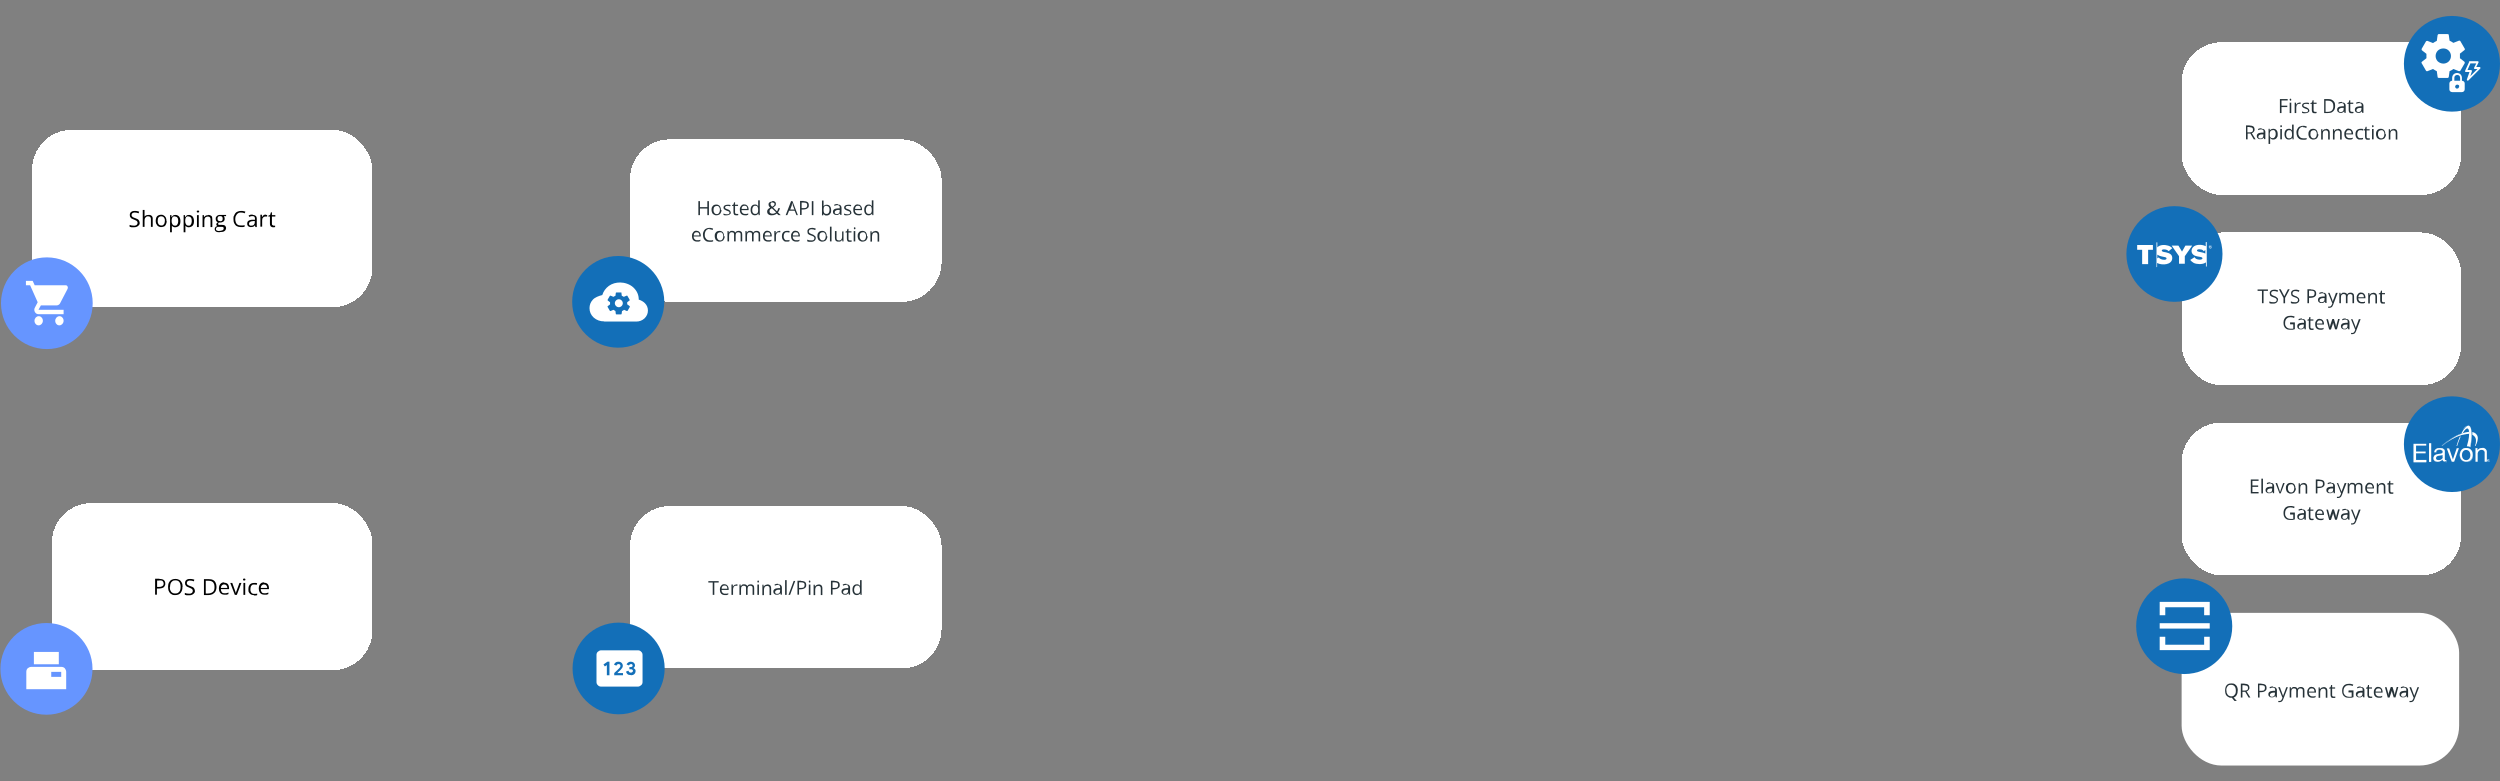<?xml version="1.0" encoding="UTF-8"?>
<svg id="_图层_1" data-name="图层_1" xmlns="http://www.w3.org/2000/svg" version="1.1" viewBox="0 0 1254 392">
  <rect x="0" y="0" width="1254" height="392" fill="#808080" stroke="none"/>
  <!-- Generator: Adobe Illustrator 29.3.1, SVG Export Plug-In . SVG Version: 2.1.0 Build 151)  -->
  <defs>
    <style>
      .st0 {
        fill-rule: evenodd;
      }

      .st0, .st1 {
        fill: #fff;
      }

      .st2 {
        fill: #263238;
      }

      .st3 {
        fill: #6695ff;
      }

      .st4 {
        fill: #136fb8;
      }
    </style>
  </defs>
  <g>
    <rect class="st1" x="316" y="253.8" width="156.3" height="81.5" rx="20" ry="20" shape-rendering="crispEdges"/>
    <path class="st2" d="M358.3,298.4h-.8v-6.2h-2.2v-.7h5.2v.7h-2.2v6.2ZM363.4,293.1c.4,0,.8,0,1.1.3.3.2.6.5.7.8.2.4.3.8.3,1.2v.5h-3.6c0,.6.2,1.1.5,1.4.3.3.7.5,1.2.5s.6,0,.9,0c.3,0,.5-.1.8-.3v.7c-.3.1-.5.2-.8.3-.3,0-.6,0-.9,0-.5,0-.9-.1-1.3-.3-.4-.2-.7-.5-.9-.9-.2-.4-.3-.9-.3-1.5s0-1,.3-1.5c.2-.4.5-.7.8-1,.3-.2.8-.3,1.2-.3ZM363.4,293.7c-.4,0-.8.1-1,.4-.3.3-.4.7-.4,1.2h2.8c0-.3,0-.6-.1-.8,0-.2-.2-.4-.4-.6-.2-.1-.4-.2-.7-.2ZM369.3,293.1c.1,0,.2,0,.3,0,.1,0,.2,0,.3,0v.7c-.2,0-.3,0-.4,0-.1,0-.2,0-.3,0-.2,0-.4,0-.6.1-.2,0-.3.2-.5.4-.1.2-.2.3-.3.6,0,.2-.1.5-.1.7v2.8h-.8v-5.2h.7v1h.1c.1-.2.2-.4.4-.5.2-.2.3-.3.5-.4.2,0,.4-.1.7-.1ZM376.6,293.1c.6,0,1,.2,1.3.5.3.3.4.8.4,1.4v3.4h-.8v-3.4c0-.4,0-.7-.3-.9-.2-.2-.5-.3-.8-.3s-.9.1-1.1.4c-.2.3-.3.7-.3,1.3v2.9h-.8v-3.4c0-.3,0-.5-.1-.7,0-.2-.2-.3-.4-.4-.2,0-.4-.1-.6-.1-.3,0-.6,0-.8.2-.2.1-.4.4-.5.6,0,.3-.1.6-.1,1v2.8h-.8v-5.2h.6v.7h.2c.1-.2.2-.3.4-.5.2-.1.3-.2.5-.3.2,0,.4,0,.6,0,.4,0,.7,0,1,.2.3.1.5.4.6.7h0c.2-.3.4-.5.7-.7.3-.1.6-.2,1-.2ZM380.7,293.2v5.2h-.8v-5.2h.8ZM380.3,291.2c.1,0,.2,0,.3.1,0,0,.1.2.1.4s0,.3-.1.4c0,0-.2.1-.3.1s-.3,0-.3-.1c0,0-.1-.2-.1-.4s0-.3.1-.4c0,0,.2-.1.3-.1ZM384.9,293.1c.6,0,1.1.2,1.4.5.3.3.5.8.5,1.5v3.4h-.8v-3.3c0-.4-.1-.8-.3-1-.2-.2-.5-.3-.9-.3s-1,.2-1.2.5c-.2.3-.4.8-.4,1.4v2.7h-.8v-5.2h.6v.8h.2c.1-.2.3-.3.4-.5.2-.1.4-.2.6-.3.2,0,.4-.1.7-.1ZM390.3,293.1c.6,0,1.1.1,1.4.4s.5.7.5,1.3v3.5h-.6l-.2-.8h0c-.1.2-.3.4-.5.5-.2.1-.3.2-.6.3-.2,0-.5,0-.8,0s-.6,0-.8-.2c-.2-.1-.4-.3-.6-.5-.1-.2-.2-.5-.2-.9,0-.5.2-.9.6-1.2.4-.3,1-.4,1.9-.5h.9v-.4c0-.5,0-.8-.3-.9-.2-.2-.5-.3-.8-.3s-.5,0-.8.1c-.2,0-.5.2-.7.3l-.2-.6c.2-.1.5-.2.8-.3.3,0,.6-.1,1-.1ZM391.4,295.8h-.8c-.7,0-1.1.2-1.4.4-.3.2-.4.5-.4.8s0,.5.3.7c.2.1.4.2.7.2.5,0,.8-.1,1.1-.4.3-.3.4-.6.4-1.2v-.5ZM394.6,298.4h-.8v-7.4h.8v7.4ZM398.9,291.4l-2.6,7h-.8l2.6-7h.8ZM401.8,291.4c.9,0,1.6.2,2,.5.4.3.6.9.6,1.5s0,.6-.1.8c0,.3-.3.5-.5.7-.2.2-.5.4-.9.5-.3.1-.8.2-1.3.2h-.8v2.7h-.8v-7h1.8ZM401.7,292.1h-.9v2.8h.8c.4,0,.8,0,1.1-.1.3,0,.5-.2.7-.5.1-.2.2-.5.2-.9s-.1-.8-.4-1c-.3-.2-.8-.3-1.4-.3ZM406.5,293.2v5.2h-.8v-5.2h.8ZM406.1,291.2c.1,0,.2,0,.3.1,0,0,.1.2.1.4s0,.3-.1.4c0,0-.2.1-.3.1s-.3,0-.3-.1c0,0-.1-.2-.1-.4s0-.3.1-.4c0,0,.2-.1.3-.1ZM410.6,293.1c.6,0,1.1.2,1.4.5.3.3.5.8.5,1.5v3.4h-.8v-3.3c0-.4-.1-.8-.3-1-.2-.2-.5-.3-.9-.3s-1,.2-1.2.5c-.2.3-.4.8-.4,1.4v2.7h-.8v-5.2h.6v.8h.2c.1-.2.3-.3.4-.5.2-.1.4-.2.6-.3.2,0,.4-.1.7-.1ZM418.6,291.4c.9,0,1.6.2,2,.5.4.3.6.9.6,1.5s0,.6-.1.8c0,.3-.3.5-.5.7-.2.2-.5.4-.9.5-.3.1-.8.2-1.3.2h-.8v2.7h-.8v-7h1.8ZM418.5,292.1h-.9v2.8h.8c.4,0,.8,0,1.1-.1.3,0,.5-.2.7-.5.1-.2.2-.5.2-.9s-.1-.8-.4-1c-.3-.2-.8-.3-1.4-.3ZM424.5,293.1c.6,0,1.1.1,1.4.4s.5.7.5,1.3v3.5h-.6l-.2-.8h0c-.1.2-.3.4-.5.5-.2.1-.3.2-.6.3-.2,0-.5,0-.8,0s-.6,0-.8-.2c-.2-.1-.4-.3-.6-.5-.1-.2-.2-.5-.2-.9,0-.5.2-.9.6-1.2.4-.3,1-.4,1.9-.5h.9v-.4c0-.5,0-.8-.3-.9-.2-.2-.5-.3-.8-.3s-.5,0-.8.1c-.2,0-.5.2-.7.3l-.2-.6c.2-.1.5-.2.8-.3.3,0,.6-.1,1-.1ZM425.5,295.8h-.8c-.7,0-1.1.2-1.4.4-.3.2-.4.5-.4.8s0,.5.3.7c.2.1.4.2.7.2.5,0,.8-.1,1.1-.4.3-.3.4-.6.4-1.2v-.5ZM429.8,298.5c-.7,0-1.2-.2-1.6-.7-.4-.5-.6-1.1-.6-2s.2-1.6.6-2c.4-.5.9-.7,1.6-.7s.5,0,.7.1c.2,0,.4.2.5.3.1.1.3.3.4.4h0c0,0,0-.2,0-.4s0-.3,0-.4v-2.1h.8v7.4h-.6v-.7h-.2c0,.2-.2.3-.4.4-.1.1-.3.2-.5.3-.2,0-.5.1-.7.1ZM429.9,297.8c.6,0,1-.2,1.2-.5.2-.3.3-.8.3-1.4h0c0-.8-.1-1.3-.3-1.7-.2-.4-.6-.5-1.2-.5s-.8.2-1.1.6c-.2.4-.4.9-.4,1.5s.1,1.1.4,1.5c.2.3.6.5,1.1.5Z"/>
  </g>
  <g>
    <rect class="st1" x="316" y="69.9" width="156.3" height="81.5" rx="20" ry="20" shape-rendering="crispEdges"/>
    <path class="st2" d="M355.6,107.9h-.8v-3.3h-3.7v3.3h-.8v-7h.8v3h3.7v-3h.8v7ZM361.9,105.3c0,.4,0,.8-.2,1.1-.1.3-.3.6-.5.9-.2.2-.5.4-.8.5-.3.1-.6.2-1,.2s-.7,0-1-.2c-.3-.1-.5-.3-.8-.5-.2-.2-.4-.5-.5-.9-.1-.3-.2-.7-.2-1.1s0-1.1.3-1.5c.2-.4.5-.7.8-.9.4-.2.8-.3,1.3-.3s.9.1,1.2.3c.4.2.6.5.8.9.2.4.3.9.3,1.5ZM357.9,105.3c0,.4,0,.8.2,1.1.1.3.3.5.5.7.2.2.5.3.9.3s.7,0,.9-.3c.2-.2.4-.4.5-.7.1-.3.2-.7.2-1.1s0-.8-.2-1.1c-.1-.3-.3-.5-.5-.7-.2-.2-.5-.2-.9-.2-.5,0-.9.2-1.2.5-.3.4-.4.9-.4,1.5ZM366.6,106.5c0,.3,0,.6-.3.8-.2.2-.4.4-.7.5-.3.1-.7.2-1.1.2s-.7,0-.9,0c-.3,0-.5-.1-.7-.2v-.7c.2.1.5.2.8.3.3,0,.6.1.9.1.5,0,.8,0,1-.2.2-.1.3-.3.3-.6s0-.3-.1-.4c0-.1-.2-.2-.4-.3-.2-.1-.5-.2-.8-.3-.3-.1-.6-.3-.9-.4-.2-.1-.4-.3-.6-.5-.1-.2-.2-.4-.2-.7,0-.4.2-.8.5-1,.4-.2.8-.4,1.4-.4s.6,0,.9,0c.3,0,.5.1.8.2l-.3.6c-.2,0-.4-.2-.7-.2-.2,0-.5,0-.7,0-.4,0-.6,0-.8.2-.2.1-.3.3-.3.5s0,.3.1.4c0,.1.2.2.4.3.2,0,.5.2.8.3.3.1.6.2.8.4.2.1.4.3.5.5.1.2.2.4.2.7ZM369.6,107.3c.1,0,.3,0,.4,0,.1,0,.2,0,.3,0v.6c0,0-.2,0-.4.1-.2,0-.3,0-.5,0-.3,0-.5,0-.8-.1-.2,0-.4-.3-.5-.5-.1-.2-.2-.6-.2-1v-3.1h-.7v-.4l.7-.3.3-1.1h.5v1.2h1.5v.6h-1.5v3.1c0,.3,0,.6.2.7.2.2.4.2.6.2ZM373.4,102.6c.4,0,.8,0,1.1.3.3.2.6.5.7.8.2.4.3.8.3,1.2v.5h-3.6c0,.6.2,1.1.5,1.4.3.3.7.5,1.2.5s.6,0,.9,0c.3,0,.5-.1.8-.3v.7c-.3.1-.5.2-.8.3-.3,0-.6,0-.9,0-.5,0-.9-.1-1.3-.3-.4-.2-.7-.5-.9-.9-.2-.4-.3-.9-.3-1.5s0-1,.3-1.5c.2-.4.5-.7.8-1,.3-.2.8-.3,1.2-.3ZM373.4,103.2c-.4,0-.8.1-1,.4-.3.3-.4.7-.4,1.2h2.8c0-.3,0-.6-.1-.8,0-.2-.2-.4-.4-.6-.2-.1-.4-.2-.7-.2ZM378.7,108c-.7,0-1.2-.2-1.6-.7-.4-.5-.6-1.1-.6-2s.2-1.6.6-2c.4-.5.9-.7,1.6-.7s.5,0,.7.1c.2,0,.4.2.5.3.1.1.3.3.4.4h0c0,0,0-.2,0-.4s0-.3,0-.4v-2.1h.8v7.4h-.6v-.7h-.2c0,.2-.2.3-.4.4-.1.1-.3.2-.5.3-.2,0-.5.1-.7.1ZM378.8,107.3c.6,0,1-.2,1.2-.5.2-.3.3-.8.3-1.4h0c0-.8-.1-1.3-.3-1.7-.2-.4-.6-.5-1.2-.5s-.8.2-1.1.6c-.2.4-.4.9-.4,1.5s.1,1.1.4,1.5c.2.3.6.5,1.1.5ZM387.5,100.8c.3,0,.6,0,.9.2.3.1.4.3.6.5.1.2.2.5.2.8s-.1.8-.4,1c-.3.3-.6.5-1,.8l1.9,1.9c.2-.2.3-.4.4-.7.1-.3.2-.6.3-.9h.8c-.1.4-.2.8-.4,1.2-.2.4-.4.7-.6.9l1.4,1.4h-1.1l-.9-.8c-.2.2-.4.4-.7.5-.2.1-.5.2-.8.3-.3,0-.6.1-1,.1s-.8,0-1.2-.2c-.3-.1-.6-.4-.8-.6-.2-.3-.3-.6-.3-1s0-.6.2-.9c.1-.2.3-.5.5-.6s.5-.4.8-.5c-.1-.2-.3-.3-.4-.5-.1-.2-.2-.4-.3-.5,0-.2-.1-.4-.1-.6s0-.6.2-.8c.1-.2.4-.4.6-.5.3-.1.6-.2.9-.2ZM387.1,104.5c-.2.1-.5.3-.6.4-.2.1-.3.3-.4.5,0,.2-.1.4-.1.6,0,.4.1.7.4.9.3.2.6.3,1,.3s.8,0,1.1-.2c.3-.1.6-.3.8-.5l-2.1-2ZM387.5,101.5c-.3,0-.5,0-.7.2-.2.1-.3.4-.3.6s0,.5.2.7c.1.2.3.4.6.7.4-.2.7-.4.9-.6.2-.2.3-.4.3-.7s0-.5-.3-.6c-.2-.2-.4-.2-.7-.2ZM399.5,107.9l-.9-2.2h-2.8l-.9,2.2h-.8l2.7-7h.7l2.7,7h-.8ZM398.4,105l-.8-2.2c0,0,0-.2,0-.3,0-.1,0-.3-.1-.4,0-.1,0-.3-.1-.3,0,.1,0,.3-.1.4,0,.1,0,.2-.1.4,0,.1,0,.2,0,.3l-.8,2.2h2.3ZM403.1,100.9c.9,0,1.6.2,2,.5.4.3.6.9.6,1.5s0,.6-.1.8c0,.3-.3.5-.5.7-.2.2-.5.4-.9.5-.3.1-.8.2-1.3.2h-.8v2.7h-.8v-7h1.8ZM403,101.6h-.9v2.8h.8c.4,0,.8,0,1.1-.1.3,0,.5-.2.7-.5.1-.2.2-.5.2-.9s-.1-.8-.4-1c-.3-.2-.8-.3-1.4-.3ZM407.2,107.9v-7h.8v7h-.8ZM413.1,100.5v1.9c0,.2,0,.4,0,.6,0,.2,0,.4,0,.5h0c.1-.2.3-.4.6-.6.3-.2.6-.2,1-.2.7,0,1.2.2,1.6.7.4.5.6,1.1.6,2s0,1.1-.3,1.5c-.2.4-.4.7-.8.9-.3.2-.7.3-1.1.3s-.8,0-1-.2c-.3-.2-.5-.3-.6-.6h0l-.2.7h-.6v-7.4h.8ZM414.6,103.2c-.4,0-.7,0-.9.2-.2.1-.4.4-.5.7,0,.3-.1.7-.1,1.1h0c0,.7.1,1.2.3,1.6.2.3.6.5,1.2.5s.8-.2,1.1-.5c.2-.4.4-.9.4-1.5s-.1-1.2-.4-1.5c-.2-.3-.6-.5-1.1-.5ZM420.2,102.6c.6,0,1.1.1,1.4.4.3.3.5.7.5,1.3v3.5h-.6l-.2-.8h0c-.1.2-.3.4-.5.5-.2.1-.3.2-.6.3-.2,0-.5,0-.8,0s-.6,0-.8-.2c-.2-.1-.4-.3-.6-.5-.1-.2-.2-.5-.2-.9,0-.5.2-.9.6-1.2.4-.3,1-.4,1.9-.5h.9v-.4c0-.5,0-.8-.3-.9-.2-.2-.5-.3-.8-.3s-.5,0-.8.1c-.2,0-.5.2-.7.3l-.2-.6c.2-.1.5-.2.8-.3.3,0,.6-.1,1-.1ZM421.3,105.3h-.8c-.7,0-1.1.2-1.4.4-.3.2-.4.5-.4.8s0,.5.3.7c.2.1.4.2.7.2.5,0,.8-.1,1.1-.4s.4-.6.4-1.2v-.5ZM427.1,106.5c0,.3,0,.6-.3.8-.2.2-.4.4-.7.5-.3.1-.7.2-1.1.2s-.7,0-.9,0c-.3,0-.5-.1-.7-.2v-.7c.2.1.5.2.8.3.3,0,.6.1.9.1.5,0,.8,0,1-.2.2-.1.3-.3.3-.6s0-.3-.1-.4c0-.1-.2-.2-.4-.3-.2-.1-.5-.2-.8-.3-.3-.1-.6-.3-.9-.4-.2-.1-.4-.3-.6-.5-.1-.2-.2-.4-.2-.7,0-.4.2-.8.5-1,.4-.2.8-.4,1.4-.4s.6,0,.9,0c.3,0,.5.1.8.2l-.3.6c-.2,0-.4-.2-.7-.2-.2,0-.5,0-.7,0-.4,0-.6,0-.8.2-.2.1-.3.3-.3.5s0,.3.1.4c0,.1.2.2.4.3.2,0,.5.2.8.3.3.1.6.2.8.4.2.1.4.3.5.5.1.2.2.4.2.7ZM430.3,102.6c.4,0,.8,0,1.1.3.3.2.6.5.7.8.2.4.3.8.3,1.2v.5h-3.6c0,.6.2,1.1.5,1.4.3.3.7.5,1.2.5s.6,0,.9,0c.3,0,.5-.1.8-.3v.7c-.3.1-.5.2-.8.3-.3,0-.6,0-.9,0-.5,0-.9-.1-1.3-.3-.4-.2-.7-.5-.9-.9-.2-.4-.3-.9-.3-1.5s0-1,.3-1.5c.2-.4.5-.7.8-1,.3-.2.8-.3,1.2-.3ZM430.3,103.2c-.4,0-.8.1-1,.4-.3.3-.4.7-.4,1.2h2.8c0-.3,0-.6-.1-.8,0-.2-.2-.4-.4-.6-.2-.1-.4-.2-.7-.2ZM435.7,108c-.7,0-1.2-.2-1.6-.7-.4-.5-.6-1.1-.6-2s.2-1.6.6-2c.4-.5.9-.7,1.6-.7s.5,0,.7.1c.2,0,.4.2.5.3.1.1.3.3.4.4h0c0,0,0-.2,0-.4s0-.3,0-.4v-2.1h.8v7.4h-.6v-.7h-.2c0,.2-.2.3-.4.4-.1.1-.3.2-.5.3-.2,0-.5.1-.7.1ZM435.8,107.3c.6,0,1-.2,1.2-.5.2-.3.3-.8.3-1.4h0c0-.8-.1-1.3-.3-1.7-.2-.4-.6-.5-1.2-.5s-.8.2-1.1.6c-.2.4-.4.9-.4,1.5s.1,1.1.4,1.5c.2.3.6.5,1.1.5ZM349.4,115.8c.4,0,.8,0,1.1.3.3.2.6.5.7.8.2.4.3.8.3,1.2v.5h-3.6c0,.6.2,1.1.5,1.4.3.3.7.5,1.2.5s.6,0,.9,0c.3,0,.5-.1.8-.3v.7c-.3.1-.5.2-.8.3-.3,0-.6,0-.9,0-.5,0-.9-.1-1.3-.3-.4-.2-.7-.5-.9-.9-.2-.4-.3-.9-.3-1.5s0-1,.3-1.5c.2-.4.5-.7.8-1,.3-.2.8-.3,1.2-.3ZM349.4,116.5c-.4,0-.8.1-1,.4-.3.3-.4.7-.4,1.2h2.8c0-.3,0-.6-.1-.8,0-.2-.2-.4-.4-.6-.2-.1-.4-.2-.7-.2ZM356,114.8c-.4,0-.7,0-1,.2-.3.1-.6.3-.8.6-.2.2-.4.5-.5.9s-.2.7-.2,1.2,0,1.1.3,1.5c.2.4.5.8.8,1,.4.2.8.4,1.4.4s.6,0,.9,0c.3,0,.5-.1.8-.2v.7c-.3,0-.5.2-.8.2-.3,0-.6,0-1,0-.7,0-1.3-.1-1.8-.4-.5-.3-.8-.7-1.1-1.2-.2-.5-.4-1.2-.4-1.9s0-1,.2-1.4c.1-.4.4-.8.6-1.1.3-.3.6-.6,1-.7.4-.2.9-.3,1.4-.3s.7,0,1,.1c.3,0,.6.2.9.3l-.3.7c-.2-.1-.5-.2-.7-.3-.3,0-.5-.1-.9-.1ZM363.5,118.5c0,.4,0,.8-.2,1.1-.1.3-.3.6-.5.9-.2.2-.5.4-.8.5-.3.1-.6.2-1,.2s-.7,0-1-.2c-.3-.1-.5-.3-.8-.5-.2-.2-.4-.5-.5-.9-.1-.3-.2-.7-.2-1.1s0-1.1.3-1.5c.2-.4.5-.7.8-.9.4-.2.8-.3,1.3-.3s.9.1,1.2.3c.4.2.6.5.8.9.2.4.3.9.3,1.5ZM359.6,118.5c0,.4,0,.8.2,1.1.1.3.3.5.5.7.2.2.5.3.9.3s.7,0,.9-.3c.2-.2.4-.4.5-.7.1-.3.2-.7.2-1.1s0-.8-.2-1.1c-.1-.3-.3-.5-.5-.7s-.5-.2-.9-.2c-.5,0-.9.2-1.2.5-.3.4-.4.9-.4,1.5ZM370.6,115.8c.6,0,1,.2,1.3.5.3.3.4.8.4,1.4v3.4h-.8v-3.4c0-.4,0-.7-.3-.9-.2-.2-.5-.3-.8-.3s-.9.1-1.1.4c-.2.3-.3.7-.3,1.3v2.9h-.8v-3.4c0-.3,0-.5-.1-.7,0-.2-.2-.3-.4-.4-.2,0-.4-.1-.6-.1-.3,0-.6,0-.8.2-.2.1-.4.4-.5.6,0,.3-.1.6-.1,1v2.8h-.8v-5.2h.6v.7h.2c.1-.2.2-.3.4-.5.2-.1.3-.2.5-.3.2,0,.4,0,.6,0,.4,0,.7,0,1,.2.3.1.5.4.6.7h0c.2-.3.4-.5.7-.7.3-.1.6-.2,1-.2ZM379.6,115.8c.6,0,1,.2,1.3.5.3.3.4.8.4,1.4v3.4h-.8v-3.4c0-.4,0-.7-.3-.9-.2-.2-.5-.3-.8-.3s-.9.1-1.1.4c-.2.3-.3.7-.3,1.3v2.9h-.8v-3.4c0-.3,0-.5-.1-.7,0-.2-.2-.3-.4-.4-.2,0-.4-.1-.6-.1-.3,0-.6,0-.8.2-.2.1-.4.4-.5.6,0,.3-.1.6-.1,1v2.8h-.8v-5.2h.6v.7h.2c.1-.2.2-.3.4-.5.2-.1.3-.2.5-.3.2,0,.4,0,.6,0,.4,0,.7,0,1,.2.3.1.5.4.6.7h0c.2-.3.4-.5.7-.7.3-.1.6-.2,1-.2ZM385,115.8c.4,0,.8,0,1.1.3.3.2.6.5.7.8.2.4.3.8.3,1.2v.5h-3.6c0,.6.2,1.1.5,1.4.3.3.7.5,1.2.5s.6,0,.9,0c.3,0,.5-.1.8-.3v.7c-.3.1-.5.2-.8.3-.3,0-.6,0-.9,0-.5,0-.9-.1-1.3-.3-.4-.2-.7-.5-.9-.9-.2-.4-.3-.9-.3-1.5s0-1,.3-1.5c.2-.4.5-.7.8-1,.3-.2.8-.3,1.2-.3ZM385,116.5c-.4,0-.8.1-1,.4-.3.3-.4.7-.4,1.2h2.8c0-.3,0-.6-.1-.8,0-.2-.2-.4-.4-.6-.2-.1-.4-.2-.7-.2ZM390.8,115.8c.1,0,.2,0,.3,0,.1,0,.2,0,.3,0v.7c-.2,0-.3,0-.4,0-.1,0-.2,0-.3,0-.2,0-.4,0-.6.1-.2,0-.3.2-.5.4-.1.2-.2.3-.3.6,0,.2-.1.5-.1.7v2.8h-.8v-5.2h.7v1h.1c.1-.2.2-.4.4-.5.2-.2.3-.3.5-.4.2,0,.4-.1.7-.1ZM394.5,121.2c-.5,0-.9,0-1.2-.3s-.6-.5-.8-.9c-.2-.4-.3-.9-.3-1.5s.1-1.1.3-1.5c.2-.4.5-.7.9-.9.4-.2.8-.3,1.3-.3s.5,0,.8,0c.2,0,.4.1.6.2l-.2.7c-.2,0-.3-.1-.6-.2-.2,0-.4,0-.6,0-.4,0-.7,0-.9.2-.2.2-.4.4-.5.7-.1.3-.2.7-.2,1.1s0,.8.2,1.1c.1.3.3.5.5.7.2.2.5.2.9.2s.5,0,.7,0c.2,0,.4-.1.6-.2v.7c-.2,0-.4.2-.6.2-.2,0-.5,0-.8,0ZM399.1,115.8c.4,0,.8,0,1.1.3.3.2.6.5.7.8.2.4.3.8.3,1.2v.5h-3.6c0,.6.2,1.1.5,1.4.3.3.7.5,1.2.5s.6,0,.9,0c.3,0,.5-.1.8-.3v.7c-.3.1-.5.2-.8.3-.3,0-.6,0-.9,0-.5,0-.9-.1-1.3-.3-.4-.2-.7-.5-.9-.9-.2-.4-.3-.9-.3-1.5s0-1,.3-1.5c.2-.4.5-.7.8-1,.3-.2.8-.3,1.2-.3ZM399.1,116.5c-.4,0-.8.1-1,.4-.3.3-.4.7-.4,1.2h2.8c0-.3,0-.6-.1-.8,0-.2-.2-.4-.4-.6-.2-.1-.4-.2-.7-.2ZM409.2,119.3c0,.4-.1.8-.3,1.1-.2.3-.5.5-.9.7-.4.2-.8.2-1.3.2s-.5,0-.7,0c-.2,0-.5,0-.6-.1-.2,0-.4-.1-.5-.2v-.8c.2,0,.5.2.9.3.3,0,.7.1,1.1.1s.6,0,.9-.1c.2,0,.4-.2.5-.4.1-.2.2-.4.2-.6s0-.4-.2-.6c-.1-.2-.3-.3-.5-.4-.2-.1-.6-.3-1-.4-.3-.1-.6-.2-.8-.3-.2-.1-.4-.3-.6-.4-.2-.2-.3-.3-.3-.6,0-.2-.1-.4-.1-.7s0-.7.3-1c.2-.3.5-.5.8-.6.3-.1.7-.2,1.2-.2s.7,0,1,.1c.3,0,.6.2.9.3l-.3.7c-.3-.1-.5-.2-.8-.3-.3,0-.6-.1-.9-.1s-.6,0-.8.1c-.2,0-.4.2-.5.4-.1.2-.2.3-.2.6s0,.4.2.6c.1.2.3.3.5.4.2.1.5.3.9.4.4.1.8.3,1,.5.3.2.5.4.7.6.1.2.2.5.2.9ZM415,118.5c0,.4,0,.8-.2,1.1-.1.3-.3.6-.5.9-.2.2-.5.4-.8.5-.3.1-.6.2-1,.2s-.7,0-1-.2c-.3-.1-.5-.3-.8-.5-.2-.2-.4-.5-.5-.9-.1-.3-.2-.7-.2-1.1s0-1.1.3-1.5c.2-.4.5-.7.8-.9.4-.2.8-.3,1.3-.3s.9.1,1.2.3c.4.2.6.5.8.9.2.4.3.9.3,1.5ZM411,118.5c0,.4,0,.8.2,1.1.1.3.3.5.5.7.2.2.5.3.9.3s.7,0,.9-.3c.2-.2.4-.4.5-.7.1-.3.2-.7.2-1.1s0-.8-.2-1.1c-.1-.3-.3-.5-.5-.7-.2-.2-.5-.2-.9-.2-.5,0-.9.2-1.2.5-.3.4-.4.9-.4,1.5ZM417.1,121.1h-.8v-7.4h.8v7.4ZM423.1,115.9v5.2h-.6v-.7h-.2c-.1.2-.2.3-.4.5-.2.1-.4.2-.6.3-.2,0-.4,0-.7,0-.4,0-.8,0-1-.2-.3-.1-.5-.3-.6-.6-.1-.3-.2-.6-.2-1.1v-3.4h.8v3.4c0,.4,0,.8.3,1,.2.2.5.3.9.3s.7,0,.9-.2c.2-.1.4-.4.5-.6.1-.3.2-.6.2-1v-2.7h.8ZM426.5,120.6c.1,0,.3,0,.4,0s.2,0,.3,0v.6c0,0-.2,0-.4.1-.2,0-.3,0-.5,0-.3,0-.5,0-.8-.1-.2,0-.4-.3-.5-.5-.1-.2-.2-.6-.2-1v-3.1h-.7v-.4l.7-.3.3-1.1h.5v1.2h1.5v.6h-1.5v3.1c0,.3,0,.6.2.7.2.2.4.2.6.2ZM429,115.9v5.2h-.8v-5.2h.8ZM428.7,114c.1,0,.2,0,.3.1,0,0,.1.2.1.4s0,.3-.1.4c0,0-.2.1-.3.1s-.3,0-.3-.1c0,0-.1-.2-.1-.4s0-.3.1-.4c0,0,.2-.1.3-.1ZM435.2,118.5c0,.4,0,.8-.2,1.1-.1.3-.3.6-.5.9-.2.2-.5.4-.8.5-.3.1-.6.2-1,.2s-.7,0-1-.2c-.3-.1-.5-.3-.8-.5-.2-.2-.4-.5-.5-.9-.1-.3-.2-.7-.2-1.1s0-1.1.3-1.5c.2-.4.5-.7.8-.9.4-.2.8-.3,1.3-.3s.9.1,1.2.3c.4.2.6.5.8.9.2.4.3.9.3,1.5ZM431.2,118.5c0,.4,0,.8.2,1.1.1.3.3.5.5.7.2.2.5.3.9.3s.7,0,.9-.3c.2-.2.4-.4.5-.7.1-.3.2-.7.2-1.1s0-.8-.2-1.1c-.1-.3-.3-.5-.5-.7-.2-.2-.5-.2-.9-.2-.5,0-.9.2-1.2.5-.3.4-.4.9-.4,1.5ZM439.1,115.8c.6,0,1.1.2,1.4.5.3.3.5.8.5,1.5v3.4h-.8v-3.3c0-.4-.1-.8-.3-1-.2-.2-.5-.3-.9-.3s-1,.2-1.2.5c-.2.3-.4.8-.4,1.4v2.7h-.8v-5.2h.6v.8h.2c.1-.2.3-.3.4-.5.2-.1.4-.2.6-.3.2,0,.4-.1.7-.1Z"/>
  </g>
  <g>
    <rect class="st1" x="26" y="252.3" width="160.8" height="83.9" rx="20" ry="20" shape-rendering="crispEdges"/>
    <path d="M80,290.4c1,0,1.8.2,2.2.6.5.4.7,1,.7,1.7s0,.7-.2,1c-.1.3-.3.6-.5.8-.2.2-.6.4-1,.5-.4.1-.9.2-1.5.2h-1v3.1h-.9v-8h2.1ZM79.9,291.2h-1.1v3.2h.9c.5,0,.9,0,1.3-.2.3-.1.6-.3.8-.5.2-.2.3-.6.3-1s-.2-.9-.5-1.2c-.3-.3-.9-.4-1.6-.4ZM91.5,294.4c0,.6,0,1.2-.2,1.7-.2.5-.4.9-.7,1.3-.3.4-.7.6-1.1.8-.5.2-1,.3-1.6.3s-1.2,0-1.6-.3c-.5-.2-.8-.5-1.1-.8-.3-.4-.5-.8-.7-1.3-.1-.5-.2-1.1-.2-1.7s.1-1.5.4-2.1c.3-.6.7-1.1,1.2-1.4.5-.3,1.2-.5,2.1-.5s1.4.2,2,.5c.5.3.9.8,1.2,1.4.3.6.4,1.3.4,2.2ZM85.2,294.4c0,.7,0,1.3.3,1.8.2.5.5.9.9,1.1.4.3.9.4,1.5.4s1.1-.1,1.5-.4c.4-.3.7-.6.9-1.1.2-.5.3-1.1.3-1.8,0-1-.2-1.8-.6-2.4-.4-.6-1.1-.9-2-.9s-1.1.1-1.5.4c-.4.3-.7.6-.9,1.1-.2.5-.3,1.1-.3,1.7ZM97.8,296.3c0,.5-.1.9-.4,1.2-.2.3-.6.6-1,.8-.4.2-.9.3-1.5.3s-.6,0-.9,0c-.3,0-.5,0-.7-.1-.2,0-.4-.1-.6-.2v-.9c.3.1.6.2,1,.3.4,0,.8.1,1.2.1s.7,0,1-.2c.3-.1.5-.3.6-.5.1-.2.2-.4.2-.7s0-.5-.2-.7c-.1-.2-.3-.4-.6-.5-.3-.2-.7-.3-1.1-.5-.3-.1-.6-.3-.9-.4-.3-.1-.5-.3-.6-.5-.2-.2-.3-.4-.4-.6,0-.2-.1-.5-.1-.8s.1-.8.3-1.1c.2-.3.5-.5.9-.7.4-.2.8-.2,1.3-.2s.8,0,1.2.1c.4,0,.7.2,1,.3l-.3.8c-.3-.1-.6-.2-.9-.3-.3,0-.6-.1-1-.1s-.6,0-.9.2c-.2,0-.4.2-.5.4-.1.2-.2.4-.2.6s0,.5.2.7c.1.2.3.4.6.5.3.1.6.3,1,.4.5.2.9.4,1.2.5.3.2.6.4.7.7.2.3.3.6.3,1ZM108.6,294.4c0,.9-.2,1.6-.5,2.2-.3.6-.8,1-1.4,1.4-.6.3-1.4.5-2.2.5h-2.2v-8h2.4c.8,0,1.5.1,2.1.4.6.3,1,.7,1.3,1.3.3.6.5,1.3.5,2.1ZM107.6,294.4c0-.7-.1-1.3-.4-1.8-.2-.5-.6-.8-1-1-.5-.2-1-.3-1.7-.3h-1.3v6.4h1.1c1.1,0,1.9-.3,2.5-.8.6-.5.8-1.3.8-2.4ZM112.5,292.3c.5,0,.9.1,1.3.3s.6.5.8.9c.2.4.3.9.3,1.4v.6h-4.1c0,.7.2,1.2.5,1.6.3.4.8.5,1.4.5s.7,0,1-.1c.3,0,.6-.2.9-.3v.8c-.3.1-.6.2-.9.3-.3,0-.6,0-1,0-.6,0-1.1-.1-1.5-.3-.4-.2-.8-.6-1-1-.2-.5-.4-1-.4-1.7s.1-1.2.3-1.7c.2-.5.5-.8.9-1.1.4-.3.9-.4,1.4-.4ZM112.5,293.1c-.5,0-.9.2-1.2.5-.3.3-.5.8-.5,1.3h3.2c0-.4,0-.7-.2-.9-.1-.3-.3-.5-.5-.6-.2-.2-.5-.2-.8-.2ZM117.8,298.4l-2.3-6h1l1.3,3.6c0,.2.2.5.3.8,0,.3.2.5.2.7h0c0-.2.1-.4.2-.7.1-.3.2-.6.3-.8l1.3-3.6h1l-2.3,6h-1ZM123,292.4v6h-.9v-6h.9ZM122.5,290.2c.1,0,.3,0,.4.1.1,0,.2.2.2.4s0,.3-.2.4c-.1,0-.2.1-.4.1s-.3,0-.4-.1c-.1,0-.2-.2-.2-.4s0-.4.2-.4c.1,0,.2-.1.4-.1ZM127.3,298.5c-.5,0-1-.1-1.4-.3-.4-.2-.7-.6-1-1s-.3-1-.3-1.7.1-1.3.4-1.8c.2-.5.6-.8,1-1,.4-.2.9-.3,1.4-.3s.6,0,.9,0c.3,0,.5.1.7.2l-.3.8c-.2,0-.4-.1-.6-.2-.2,0-.5,0-.7,0-.4,0-.8,0-1,.3-.3.2-.5.4-.6.8-.1.3-.2.8-.2,1.3s0,.9.2,1.2c.1.3.3.6.6.8.3.2.6.3,1,.3s.6,0,.9,0c.3,0,.5-.1.7-.2v.8c-.2.1-.4.2-.7.2-.2,0-.5,0-.9,0ZM132.5,292.3c.5,0,.9.1,1.3.3s.6.5.8.9c.2.4.3.9.3,1.4v.6h-4.1c0,.7.2,1.2.5,1.6.3.4.8.5,1.4.5s.7,0,1-.1c.3,0,.6-.2.9-.3v.8c-.3.1-.6.2-.9.3-.3,0-.6,0-1,0-.6,0-1.1-.1-1.5-.3-.4-.2-.8-.6-1-1-.2-.5-.4-1-.4-1.7s.1-1.2.3-1.7c.2-.5.5-.8.9-1.1.4-.3.9-.4,1.4-.4ZM132.5,293.1c-.5,0-.9.2-1.2.5-.3.3-.5.8-.5,1.3h3.2c0-.4,0-.7-.2-.9-.1-.3-.3-.5-.5-.6-.2-.2-.5-.2-.8-.2Z"/>
  </g>
  <g>
    <rect class="st1" x="16.1" y="65.1" width="170.7" height="89" rx="20" ry="20" shape-rendering="crispEdges"/>
    <path d="M70.1,111.7c0,.5-.1.9-.4,1.2-.2.3-.6.6-1,.8-.4.2-.9.3-1.5.3s-.6,0-.9,0c-.3,0-.5,0-.7-.1-.2,0-.4-.1-.6-.2v-.9c.3.1.6.2,1,.3.4,0,.8.1,1.2.1s.7,0,1-.2c.3-.1.5-.3.6-.5.1-.2.2-.4.2-.7s0-.5-.2-.7c-.1-.2-.3-.4-.6-.5-.3-.2-.7-.3-1.1-.5-.3-.1-.6-.3-.9-.4-.3-.1-.5-.3-.6-.5-.2-.2-.3-.4-.4-.6,0-.2-.1-.5-.1-.8s.1-.8.3-1.1c.2-.3.5-.5.9-.7.4-.2.8-.2,1.3-.2s.8,0,1.2.1c.4,0,.7.2,1,.3l-.3.8c-.3-.1-.6-.2-.9-.3-.3,0-.6-.1-1-.1s-.6,0-.9.2c-.2,0-.4.2-.5.4-.1.2-.2.4-.2.6s0,.5.2.7c.1.2.3.3.6.5.3.1.6.3,1,.4.5.2.9.4,1.2.5.3.2.6.4.7.7.2.3.3.6.3,1ZM72.5,105.4v2.5c0,.1,0,.3,0,.4,0,.1,0,.3,0,.4h0c.1-.2.3-.4.5-.5.2-.1.4-.3.7-.3.2,0,.5-.1.8-.1.5,0,.9,0,1.2.2.3.2.6.4.7.7.2.3.2.7.2,1.2v3.9h-.9v-3.8c0-.5-.1-.9-.3-1.1-.2-.2-.6-.4-1-.4s-.8,0-1.1.3c-.3.2-.4.4-.6.7-.1.3-.2.7-.2,1.2v3.1h-.9v-8.5h.9ZM83.6,110.8c0,.5,0,.9-.2,1.3-.1.4-.3.7-.5,1-.2.3-.5.5-.9.6-.3.1-.7.2-1.1.2s-.8,0-1.1-.2c-.3-.1-.6-.3-.9-.6-.2-.3-.4-.6-.6-1-.1-.4-.2-.8-.2-1.3s.1-1.2.3-1.7c.2-.5.5-.8.9-1,.4-.2.9-.4,1.5-.4s1,.1,1.4.4c.4.2.7.6,1,1.1.2.5.3,1,.3,1.7ZM79.1,110.8c0,.5,0,.9.2,1.2.1.4.3.6.6.8.3.2.6.3,1,.3s.8,0,1-.3c.3-.2.5-.5.6-.8.1-.4.2-.8.2-1.2s0-.9-.2-1.2c-.1-.3-.3-.6-.6-.8-.3-.2-.6-.3-1-.3-.6,0-1.1.2-1.4.6-.3.4-.4,1-.4,1.7ZM88,107.8c.7,0,1.3.3,1.8.8.4.5.7,1.3.7,2.3s-.1,1.2-.3,1.7c-.2.5-.5.8-.9,1-.4.2-.8.4-1.3.4s-.6,0-.8-.1c-.2,0-.4-.2-.6-.3-.2-.1-.3-.3-.4-.5h0c0,.1,0,.3,0,.5,0,.2,0,.4,0,.5v2.4h-.9v-8.6h.7v.9h.2c.1-.2.3-.3.4-.5.2-.2.4-.3.6-.4.2,0,.5-.1.9-.1ZM87.8,108.5c-.4,0-.7,0-1,.2-.3.2-.4.4-.5.7-.1.3-.2.7-.2,1.2v.2c0,.5,0,.9.2,1.3.1.3.3.6.5.8.3.2.6.3,1,.3s.7,0,.9-.3c.2-.2.4-.5.5-.8.1-.4.2-.8.2-1.2,0-.7-.1-1.3-.4-1.7-.3-.4-.7-.6-1.3-.6ZM94.8,107.8c.7,0,1.3.3,1.8.8.4.5.7,1.3.7,2.3s-.1,1.2-.3,1.7c-.2.5-.5.8-.9,1-.4.2-.8.4-1.3.4s-.6,0-.8-.1c-.2,0-.4-.2-.6-.3-.2-.1-.3-.3-.4-.5h0c0,.1,0,.3,0,.5,0,.2,0,.4,0,.5v2.4h-.9v-8.6h.7v.9h.2c.1-.2.3-.3.4-.5.2-.2.4-.3.6-.4.2,0,.5-.1.9-.1ZM94.6,108.5c-.4,0-.7,0-1,.2-.3.2-.4.4-.5.7-.1.3-.2.7-.2,1.2v.2c0,.5,0,.9.2,1.3.1.3.3.6.5.8.3.2.6.3,1,.3s.7,0,.9-.3c.2-.2.4-.5.5-.8.1-.4.2-.8.2-1.2,0-.7-.1-1.3-.4-1.7-.3-.4-.7-.6-1.3-.6ZM99.7,107.9v6h-.9v-6h.9ZM99.3,105.6c.1,0,.3,0,.4.1.1,0,.2.2.2.4s0,.3-.2.4c-.1,0-.2.1-.4.1s-.3,0-.4-.1c-.1,0-.2-.2-.2-.4s0-.4.2-.4c.1,0,.2-.1.4-.1ZM104.4,107.8c.7,0,1.2.2,1.6.5.4.3.5.9.5,1.7v3.9h-.9v-3.8c0-.5-.1-.9-.3-1.1-.2-.2-.6-.4-1-.4s-1.1.2-1.4.6c-.3.4-.4.9-.4,1.6v3.1h-.9v-6h.7v.9h.2c.1-.2.3-.4.5-.5.2-.1.4-.3.7-.3.2,0,.5-.1.8-.1ZM110.1,116.5c-.8,0-1.4-.1-1.8-.4-.4-.3-.6-.7-.6-1.2s.1-.7.4-1c.2-.3.6-.4,1-.5-.2,0-.3-.2-.4-.3-.1-.1-.2-.3-.2-.5s0-.4.2-.6c.1-.2.3-.3.6-.5-.3-.1-.6-.3-.8-.6-.2-.3-.3-.7-.3-1.1s0-.8.3-1.1c.2-.3.4-.5.8-.7.3-.2.7-.2,1.2-.2s.2,0,.3,0c.1,0,.2,0,.3,0,0,0,.2,0,.3,0h2v.6h-1.1c.1.3.2.4.3.6,0,.2.1.4.1.7,0,.6-.2,1.1-.6,1.4-.4.3-1,.5-1.7.5s-.3,0-.5,0c-.2,0-.3.2-.4.3,0,.1-.1.3-.1.4s0,.2.1.3c0,0,.2.1.3.2.1,0,.3,0,.5,0h1.1c.6,0,1.1.1,1.5.4.3.3.5.7.5,1.2s-.3,1.2-.8,1.5c-.5.4-1.3.5-2.3.5ZM110.1,115.8c.5,0,.9,0,1.2-.2.3,0,.6-.2.7-.4.2-.2.2-.4.2-.7s0-.4-.2-.5c-.1-.1-.3-.2-.5-.2-.2,0-.5,0-.8,0h-1c-.3,0-.5,0-.7.1-.2,0-.4.2-.5.4-.1.2-.2.4-.2.6s.1.6.4.7c.3.2.7.3,1.2.3ZM110.4,111c.4,0,.8-.1,1-.3.2-.2.3-.5.3-1s-.1-.8-.3-1c-.2-.2-.5-.3-1-.3s-.7.1-1,.3c-.2.2-.3.6-.3,1s.1.7.3.9c.2.2.5.3,1,.3ZM120.9,106.6c-.4,0-.8,0-1.2.2-.3.1-.6.4-.9.7-.2.3-.4.6-.6,1-.1.4-.2.9-.2,1.4s.1,1.2.3,1.7c.2.5.5.9.9,1.1.4.3.9.4,1.6.4s.7,0,1,0c.3,0,.6-.1.9-.2v.8c-.3.1-.6.2-.9.2-.3,0-.7,0-1.1,0-.8,0-1.5-.2-2-.5-.5-.3-.9-.8-1.2-1.4-.3-.6-.4-1.3-.4-2.2s0-1.2.3-1.6c.2-.5.4-.9.7-1.3.3-.4.7-.6,1.2-.8.5-.2,1-.3,1.6-.3s.8,0,1.2.1c.4,0,.7.2,1,.3l-.4.8c-.3-.1-.5-.2-.8-.3-.3,0-.6-.1-1-.1ZM126.7,107.8c.7,0,1.2.2,1.6.5.3.3.5.8.5,1.5v4.1h-.7l-.2-.9h0c-.2.2-.3.4-.5.5-.2.1-.4.3-.6.3-.2,0-.5.1-.9.1s-.7,0-1-.2c-.3-.1-.5-.3-.7-.6-.2-.3-.2-.6-.2-1,0-.6.2-1.1.7-1.4.5-.3,1.2-.5,2.2-.5h1v-.4c0-.5-.1-.9-.3-1.1-.2-.2-.5-.3-.9-.3s-.6,0-.9.1c-.3,0-.6.2-.8.3l-.3-.7c.3-.1.6-.3.9-.4.3,0,.7-.1,1.1-.1ZM127.9,110.9h-.9c-.7,0-1.3.2-1.6.4-.3.2-.5.5-.5.9s.1.6.3.8c.2.2.5.2.8.2.5,0,1-.1,1.3-.4.3-.3.5-.7.5-1.3v-.5ZM133.3,107.8c.1,0,.2,0,.4,0,.1,0,.2,0,.3,0v.8c-.2,0-.3,0-.4,0-.1,0-.2,0-.3,0-.2,0-.5,0-.7.1-.2,0-.4.2-.6.4-.2.2-.3.4-.4.6,0,.3-.1.5-.1.8v3.2h-.9v-6h.8v1.1h.1c.1-.2.3-.4.4-.6.2-.2.4-.3.6-.4.2-.1.5-.2.8-.2ZM137.1,113.2c.1,0,.3,0,.5,0,.2,0,.3,0,.4,0v.7c-.1,0-.3,0-.4.1-.2,0-.4,0-.5,0-.3,0-.6,0-.9-.2-.3-.1-.5-.3-.6-.6-.2-.3-.2-.6-.2-1.1v-3.5h-.8v-.4l.9-.4.4-1.3h.5v1.4h1.7v.7h-1.7v3.5c0,.4,0,.7.3.8.2.2.4.3.7.3Z"/>
  </g>
  <rect class="st1" x="1094.3" y="307.4" width="139.2" height="76.6" rx="20" ry="20"/>
  <path class="st2" d="M1122.4,346.4c0,.6,0,1.1-.2,1.6-.2.5-.4.9-.7,1.2-.3.3-.7.6-1.1.7l1.6,1.7h-1.2l-1.3-1.6s0,0-.1,0c0,0,0,0-.1,0-.5,0-1,0-1.4-.3-.4-.2-.7-.4-1-.7s-.5-.7-.6-1.1c-.1-.4-.2-.9-.2-1.5s.1-1.3.3-1.9c.2-.5.6-1,1.1-1.3.5-.3,1.1-.4,1.8-.4s1.3.1,1.7.4c.5.3.8.7,1.1,1.2.2.5.4,1.2.4,1.9ZM1116.8,346.4c0,.6,0,1.1.3,1.5.2.4.4.8.8,1s.8.4,1.3.4,1-.1,1.3-.4.6-.6.8-1c.2-.4.2-.9.2-1.5,0-.9-.2-1.6-.6-2.1-.4-.5-1-.8-1.8-.8s-1,.1-1.3.3c-.3.2-.6.6-.8,1-.2.4-.3.9-.3,1.5ZM1125.8,343c.6,0,1,0,1.4.2.4.1.6.4.8.6.2.3.3.7.3,1.1s0,.7-.2.9c-.1.2-.3.4-.5.6-.2.2-.4.3-.7.4l1.9,3.1h-.9l-1.7-2.9h-1.4v2.9h-.8v-7h1.9ZM1125.8,343.7h-1v2.7h1.1c.6,0,1-.1,1.3-.3.3-.2.4-.6.4-1s-.1-.8-.4-1c-.3-.2-.7-.3-1.3-.3ZM1134.3,343c.9,0,1.6.2,2,.5.4.3.6.9.6,1.5s0,.6-.1.8c0,.3-.3.5-.5.7-.2.2-.5.4-.8.5-.3.1-.8.2-1.3.2h-.8v2.7h-.8v-7h1.8ZM1134.2,343.7h-.9v2.8h.8c.4,0,.8,0,1.1-.1.3,0,.5-.2.7-.5.1-.2.2-.5.2-.9s-.1-.8-.4-1c-.3-.2-.8-.3-1.4-.3ZM1140.2,344.6c.6,0,1.1.1,1.4.4.3.3.5.7.5,1.3v3.5h-.6l-.2-.8h0c-.1.2-.3.4-.5.5-.2.1-.3.2-.6.3-.2,0-.5,0-.8,0s-.6,0-.8-.2c-.2-.1-.4-.3-.6-.5-.1-.2-.2-.5-.2-.9,0-.5.2-.9.6-1.2s1-.4,1.9-.5h.9v-.4c0-.5,0-.8-.3-.9-.2-.2-.5-.3-.8-.3s-.5,0-.8.1c-.2,0-.5.2-.7.3l-.2-.6c.2-.1.5-.2.8-.3.3,0,.6-.1,1-.1ZM1141.2,347.4h-.8c-.6,0-1.1.2-1.4.4-.3.2-.4.5-.4.8s0,.5.3.7c.2.1.4.2.7.2.5,0,.8-.1,1.1-.4.3-.3.4-.6.4-1.2v-.5ZM1142.8,344.7h.8l1.1,3c0,.2.1.3.2.5,0,.2.1.3.2.5,0,.1,0,.3.1.4h0c0-.2.1-.4.2-.6,0-.3.2-.5.3-.8l1.1-3h.8l-2.3,6c-.1.3-.3.6-.4.8-.2.2-.3.4-.6.5-.2.1-.5.2-.8.2s-.3,0-.4,0c-.1,0-.2,0-.3,0v-.6c0,0,.2,0,.3,0,0,0,.2,0,.3,0,.2,0,.4,0,.5-.1.1,0,.3-.2.4-.3.1-.1.2-.3.3-.5l.3-.7-2.1-5.2ZM1154.2,344.6c.6,0,1,.2,1.3.5.3.3.4.8.4,1.4v3.4h-.8v-3.4c0-.4,0-.7-.3-.9-.2-.2-.5-.3-.8-.3-.5,0-.9.1-1.1.4-.2.3-.3.7-.3,1.3v2.9h-.8v-3.4c0-.3,0-.5-.1-.7,0-.2-.2-.3-.4-.4-.2,0-.4-.1-.6-.1s-.6,0-.8.2c-.2.1-.4.4-.5.6,0,.3-.1.6-.1,1v2.8h-.8v-5.2h.6v.7h.2c.1-.2.2-.3.4-.5.2-.1.3-.2.5-.3.2,0,.4,0,.6,0,.4,0,.7,0,1,.2.3.1.5.4.6.7h0c.2-.3.4-.5.7-.7.3-.1.6-.2,1-.2ZM1159.6,344.6c.4,0,.8,0,1.1.3.3.2.6.5.7.8.2.4.3.8.3,1.2v.5h-3.6c0,.6.2,1.1.5,1.4.3.3.7.5,1.2.5s.6,0,.9,0c.3,0,.5-.1.8-.3v.7c-.3.1-.5.2-.8.3-.3,0-.6,0-.9,0-.5,0-.9-.1-1.3-.3-.4-.2-.7-.5-.9-.9-.2-.4-.3-.9-.3-1.5s0-1,.3-1.5c.2-.4.5-.7.8-1,.3-.2.8-.3,1.2-.3ZM1159.5,345.3c-.4,0-.8.1-1,.4-.3.3-.4.7-.4,1.2h2.8c0-.3,0-.6-.1-.8,0-.2-.2-.4-.4-.6-.2-.1-.4-.2-.7-.2ZM1165.5,344.6c.6,0,1.1.2,1.4.5.3.3.5.8.5,1.5v3.4h-.8v-3.3c0-.4-.1-.8-.3-1-.2-.2-.5-.3-.9-.3s-1,.2-1.2.5c-.2.3-.4.8-.4,1.4v2.7h-.8v-5.2h.6v.8h.2c.1-.2.3-.3.4-.5.2-.1.4-.2.6-.3.2,0,.4-.1.7-.1ZM1170.7,349.4c.1,0,.3,0,.4,0,.1,0,.2,0,.3,0v.6c0,0-.2,0-.4.1-.2,0-.3,0-.5,0-.3,0-.5,0-.8-.1-.2,0-.4-.3-.5-.5-.1-.2-.2-.6-.2-1v-3.1h-.7v-.4l.7-.3.3-1.1h.5v1.2h1.5v.6h-1.5v3.1c0,.3,0,.6.2.7.2.2.3.2.6.2ZM1178.1,346.3h2.4v3.4c-.4.1-.7.2-1.1.3-.4,0-.8,0-1.3,0-.7,0-1.3-.1-1.8-.4-.5-.3-.9-.7-1.1-1.2-.3-.5-.4-1.2-.4-1.9s.1-1.3.4-1.9c.3-.5.7-1,1.2-1.2.5-.3,1.2-.4,1.9-.4s.8,0,1.1.1c.3,0,.7.2,1,.3l-.3.7c-.3-.1-.5-.2-.9-.3-.3,0-.6-.1-1-.1-.6,0-1.1.1-1.5.4-.4.2-.7.6-.9,1-.2.4-.3.9-.3,1.5s0,1.1.3,1.5c.2.4.5.8.9,1,.4.2.9.4,1.5.4s.6,0,.8,0c.2,0,.4,0,.6-.1v-2.1h-1.6v-.7ZM1184.1,344.6c.6,0,1.1.1,1.4.4.3.3.5.7.5,1.3v3.5h-.6l-.2-.8h0c-.1.2-.3.4-.5.5-.2.1-.3.2-.6.3-.2,0-.5,0-.8,0s-.6,0-.8-.2c-.2-.1-.4-.3-.6-.5-.1-.2-.2-.5-.2-.9,0-.5.2-.9.6-1.2s1-.4,1.9-.5h.9v-.4c0-.5,0-.8-.3-.9-.2-.2-.5-.3-.8-.3s-.5,0-.8.1c-.3,0-.5.2-.7.3l-.2-.6c.2-.1.5-.2.8-.3.3,0,.6-.1,1-.1ZM1185.1,347.4h-.8c-.7,0-1.1.2-1.4.4-.3.2-.4.5-.4.8s0,.5.3.7c.2.1.4.2.7.2.5,0,.8-.1,1.1-.4.3-.3.4-.6.4-1.2v-.5ZM1189.2,349.4c.1,0,.3,0,.4,0,.1,0,.3,0,.3,0v.6c0,0-.2,0-.4.1-.2,0-.3,0-.5,0-.3,0-.5,0-.8-.1-.2,0-.4-.3-.5-.5-.1-.2-.2-.6-.2-1v-3.1h-.7v-.4l.7-.3.3-1.1h.5v1.2h1.5v.6h-1.5v3.1c0,.3,0,.6.2.7.2.2.4.2.6.2ZM1193,344.6c.4,0,.8,0,1.1.3.3.2.6.5.7.8.2.4.3.8.3,1.2v.5h-3.6c0,.6.2,1.1.5,1.4.3.3.7.5,1.2.5s.6,0,.9,0c.3,0,.5-.1.8-.3v.7c-.3.1-.5.2-.8.3-.3,0-.6,0-.9,0-.5,0-.9-.1-1.3-.3-.4-.2-.7-.5-.9-.9-.2-.4-.3-.9-.3-1.5s0-1,.3-1.5c.2-.4.5-.7.8-1,.3-.2.8-.3,1.2-.3ZM1193,345.3c-.4,0-.8.1-1,.4-.3.3-.4.7-.4,1.2h2.8c0-.3,0-.6-.1-.8,0-.2-.2-.4-.4-.6-.2-.1-.4-.2-.7-.2ZM1200.7,349.9l-.9-3c0-.1,0-.3-.1-.4,0-.1,0-.2,0-.4,0-.1,0-.2,0-.3,0-.1,0-.2,0-.3h0c0,0,0,.2,0,.3,0,0,0,.2,0,.3,0,.1,0,.2,0,.4,0,.1,0,.3-.1.4l-1,3h-.9l-1.4-5.2h.8l.8,2.9c0,.2,0,.4.1.6,0,.2,0,.4.1.5,0,.2,0,.3,0,.4h0c0,0,0-.2,0-.3,0-.1,0-.2,0-.4,0-.1,0-.3,0-.4,0-.1,0-.2.1-.4l1-3h.9l.9,3c0,.2,0,.3.1.5,0,.2,0,.3.1.5,0,.2,0,.3,0,.4h0c0-.1,0-.2,0-.4s0-.3.1-.5c0-.2,0-.4.1-.6l.8-2.9h.8l-1.4,5.2h-.9ZM1206,344.6c.6,0,1.1.1,1.4.4.3.3.5.7.5,1.3v3.5h-.6l-.2-.8h0c-.1.2-.3.4-.5.5-.2.1-.3.2-.6.3-.2,0-.5,0-.8,0s-.6,0-.8-.2c-.2-.1-.4-.3-.6-.5-.1-.2-.2-.5-.2-.9,0-.5.2-.9.6-1.2s1-.4,1.9-.5h.9v-.4c0-.5,0-.8-.3-.9-.2-.2-.5-.3-.8-.3s-.5,0-.8.1c-.2,0-.5.2-.7.3l-.2-.6c.2-.1.5-.2.8-.3.3,0,.6-.1,1-.1ZM1207,347.4h-.8c-.6,0-1.1.2-1.4.4-.3.2-.4.5-.4.8s0,.5.3.7c.2.1.4.2.7.2.5,0,.8-.1,1.1-.4.3-.3.4-.6.4-1.2v-.5ZM1208.6,344.7h.8l1.1,3c0,.2.1.3.2.5,0,.2.1.3.2.5,0,.1,0,.3.1.4h0c0-.2.1-.4.2-.6,0-.3.2-.5.3-.8l1.1-3h.8l-2.3,6c-.1.3-.3.6-.4.8-.2.2-.3.4-.6.5-.2.1-.5.2-.8.2s-.3,0-.4,0c-.1,0-.2,0-.3,0v-.6c0,0,.2,0,.3,0,0,0,.2,0,.3,0,.2,0,.4,0,.5-.1.1,0,.3-.2.4-.3.1-.1.2-.3.3-.5l.3-.7-2.1-5.2Z"/>
  <g>
    <rect class="st1" x="1094.3" y="212" width="140.2" height="76.6" rx="20" ry="20" shape-rendering="crispEdges"/>
    <path class="st2" d="M1132.9,247.5h-3.9v-7h3.9v.7h-3.1v2.3h2.9v.7h-2.9v2.6h3.1v.7ZM1135.1,247.5h-.8v-7.4h.8v7.4ZM1138.8,242.2c.6,0,1.1.1,1.4.4.3.3.5.7.5,1.3v3.5h-.6l-.2-.8h0c-.1.2-.3.4-.5.5-.2.1-.3.2-.6.3-.2,0-.5,0-.8,0s-.6,0-.8-.2c-.2-.1-.4-.3-.6-.5-.1-.2-.2-.5-.2-.9,0-.5.2-.9.6-1.2.4-.3,1-.4,1.9-.5h.9v-.4c0-.5,0-.8-.3-.9-.2-.2-.5-.3-.8-.3s-.5,0-.8.1c-.2,0-.5.2-.7.3l-.2-.6c.2-.1.5-.2.8-.3.3,0,.6-.1,1-.1ZM1139.8,245h-.8c-.6,0-1.1.2-1.4.4-.3.2-.4.5-.4.8s0,.5.3.7c.2.1.4.2.7.2.5,0,.8-.1,1.1-.4.3-.3.4-.6.4-1.2v-.5ZM1143.4,247.5l-2-5.2h.8l1.1,3.2c0,.2.2.5.2.7,0,.3.1.5.2.6h0c0-.2.1-.4.2-.6,0-.3.2-.5.2-.7l1.1-3.2h.8l-2,5.2h-.9ZM1151.6,244.9c0,.4,0,.8-.2,1.1s-.3.6-.5.9c-.2.2-.5.4-.8.5-.3.1-.6.2-1,.2s-.7,0-1-.2c-.3-.1-.5-.3-.8-.5-.2-.2-.4-.5-.5-.9-.1-.3-.2-.7-.2-1.1s0-1.1.3-1.5c.2-.4.5-.7.8-.9.4-.2.8-.3,1.3-.3s.9.1,1.3.3c.4.2.6.5.8.9.2.4.3.9.3,1.5ZM1147.6,244.9c0,.4,0,.8.2,1.1.1.3.3.5.5.7.2.2.5.3.9.3s.7,0,.9-.3c.2-.2.4-.4.5-.7.1-.3.2-.7.2-1.1s0-.8-.2-1.1c-.1-.3-.3-.5-.5-.7-.2-.2-.5-.2-.9-.2-.5,0-.9.2-1.2.5-.3.4-.4.9-.4,1.5ZM1155.4,242.2c.6,0,1.1.2,1.4.5.3.3.5.8.5,1.5v3.4h-.8v-3.3c0-.4,0-.8-.3-1-.2-.2-.5-.3-.9-.3s-1,.2-1.2.5c-.2.3-.3.8-.3,1.4v2.7h-.8v-5.2h.6v.8h.2c.1-.2.3-.3.4-.5.2-.1.4-.2.6-.3.2,0,.4-.1.7-.1ZM1163.4,240.6c.9,0,1.6.2,2,.5.4.3.6.9.6,1.5s0,.6-.1.8c0,.3-.3.5-.5.7-.2.2-.5.4-.9.5-.3.1-.8.2-1.3.2h-.8v2.7h-.8v-7h1.8ZM1163.3,241.3h-.9v2.8h.8c.4,0,.8,0,1.1-.1.3,0,.5-.2.7-.5.2-.2.2-.5.2-.9s-.1-.8-.4-1c-.3-.2-.8-.3-1.4-.3ZM1169.3,242.2c.6,0,1.1.1,1.4.4.3.3.5.7.5,1.3v3.5h-.6l-.2-.8h0c-.1.2-.3.4-.5.5-.2.1-.3.2-.6.3-.2,0-.5,0-.8,0s-.6,0-.8-.2c-.2-.1-.4-.3-.6-.5-.1-.2-.2-.5-.2-.9,0-.5.2-.9.6-1.2.4-.3,1-.4,1.9-.5h.9v-.4c0-.5,0-.8-.3-.9-.2-.2-.5-.3-.8-.3s-.5,0-.8.1c-.3,0-.5.2-.7.3l-.2-.6c.2-.1.5-.2.8-.3.3,0,.6-.1,1-.1ZM1170.4,245h-.8c-.7,0-1.1.2-1.4.4-.3.2-.4.5-.4.8s0,.5.3.7c.2.1.4.2.7.2.5,0,.8-.1,1.1-.4.3-.3.4-.6.4-1.2v-.5ZM1172,242.3h.8l1.2,3c0,.2.1.3.2.5,0,.2.1.3.2.5,0,.1,0,.3.1.4h0c0-.2.1-.4.2-.6,0-.3.2-.5.3-.8l1.1-3h.9l-2.3,6c-.1.3-.3.6-.4.8-.2.2-.4.4-.6.5-.2.1-.5.2-.8.2s-.3,0-.4,0c-.1,0-.2,0-.3,0v-.6c0,0,.2,0,.3,0,.1,0,.2,0,.3,0,.2,0,.4,0,.5-.1.1,0,.3-.2.4-.3.1-.1.2-.3.3-.5l.3-.7-2.1-5.2ZM1183.3,242.2c.6,0,1,.2,1.3.5.3.3.4.8.4,1.4v3.4h-.8v-3.4c0-.4,0-.7-.3-.9-.2-.2-.4-.3-.8-.3s-.9.1-1.1.4-.3.7-.3,1.3v2.9h-.8v-3.4c0-.3,0-.5-.1-.7,0-.2-.2-.3-.4-.4-.2,0-.4-.1-.6-.1-.3,0-.6,0-.8.2-.2.1-.4.4-.5.6,0,.3-.1.6-.1,1v2.8h-.8v-5.2h.6v.7h.2c.1-.2.2-.3.4-.5.2-.1.3-.2.5-.3.2,0,.4,0,.6,0,.4,0,.7,0,1,.2.3.1.5.4.6.7h0c.2-.3.4-.5.7-.7.3-.1.6-.2,1-.2ZM1188.7,242.2c.4,0,.8,0,1.1.3.3.2.6.5.7.8.2.4.3.8.3,1.2v.5h-3.6c0,.6.2,1.1.5,1.4.3.3.7.5,1.2.5s.6,0,.9,0c.3,0,.5-.1.8-.3v.7c-.3.1-.5.2-.8.3-.3,0-.6,0-.9,0s-.9-.1-1.3-.3c-.4-.2-.7-.5-.9-.9-.2-.4-.3-.9-.3-1.5s0-1,.3-1.5c.2-.4.5-.7.8-1s.8-.3,1.2-.3ZM1188.7,242.9c-.4,0-.8.1-1,.4-.3.3-.4.7-.4,1.2h2.8c0-.3,0-.6-.2-.8,0-.2-.2-.4-.4-.6-.2-.1-.4-.2-.7-.2ZM1194.6,242.2c.6,0,1.1.2,1.4.5.3.3.5.8.5,1.5v3.4h-.8v-3.3c0-.4,0-.8-.3-1-.2-.2-.5-.3-.9-.3s-1,.2-1.2.5c-.2.3-.3.8-.3,1.4v2.7h-.8v-5.2h.6v.8h.2c.1-.2.3-.3.4-.5.2-.1.4-.2.6-.3.2,0,.4-.1.7-.1ZM1199.8,247c.1,0,.3,0,.4,0,.1,0,.3,0,.3,0v.6c0,0-.2,0-.4.1-.2,0-.3,0-.5,0-.3,0-.5,0-.8-.1-.2,0-.4-.3-.5-.5-.1-.2-.2-.6-.2-1v-3.1h-.7v-.4l.8-.3.3-1.1h.5v1.2h1.5v.6h-1.5v3.1c0,.3,0,.6.2.7.2.2.4.2.6.2ZM1148.7,257.1h2.4v3.4c-.4.1-.7.2-1.1.3-.4,0-.8,0-1.3,0-.7,0-1.3-.1-1.8-.4-.5-.3-.9-.7-1.1-1.2-.3-.5-.4-1.2-.4-1.9s.1-1.3.4-1.9c.3-.5.7-1,1.2-1.2.5-.3,1.2-.4,1.9-.4s.8,0,1.1.1c.4,0,.7.2,1,.3l-.3.7c-.3-.1-.5-.2-.8-.3-.3,0-.6-.1-1-.1-.6,0-1.1.1-1.5.4-.4.2-.7.6-.9,1-.2.4-.3.9-.3,1.5s0,1.1.3,1.5c.2.4.5.8.9,1,.4.2.9.4,1.5.4s.6,0,.8,0c.2,0,.4,0,.6-.1v-2.1h-1.6v-.7ZM1154.7,255.5c.6,0,1.1.1,1.4.4.3.3.5.7.5,1.3v3.5h-.6l-.2-.8h0c-.1.2-.3.4-.5.5-.2.1-.3.2-.6.3-.2,0-.5,0-.8,0s-.6,0-.8-.2c-.3-.1-.4-.3-.6-.5-.1-.2-.2-.5-.2-.9,0-.5.2-.9.6-1.2s1-.4,1.9-.5h.9v-.4c0-.5,0-.8-.3-.9-.2-.2-.5-.3-.8-.3s-.5,0-.8.1c-.2,0-.5.2-.7.3l-.2-.6c.2-.1.5-.2.8-.3.3,0,.6-.1,1-.1ZM1155.7,258.2h-.8c-.6,0-1.1.2-1.4.4-.3.2-.4.5-.4.8s0,.5.3.7c.2.1.4.2.7.2.5,0,.8-.1,1.1-.4.3-.3.4-.6.4-1.2v-.5ZM1159.8,260.2c.1,0,.3,0,.4,0,.1,0,.2,0,.3,0v.6c0,0-.2,0-.4.1-.2,0-.3,0-.5,0-.3,0-.5,0-.8-.1-.2,0-.4-.3-.5-.5-.1-.2-.2-.6-.2-1v-3.1h-.7v-.4l.7-.3.3-1.1h.5v1.2h1.5v.6h-1.5v3.1c0,.3,0,.6.2.7.1.2.3.2.6.2ZM1163.6,255.5c.4,0,.8,0,1.1.3.3.2.6.5.7.8.2.4.3.8.3,1.2v.5h-3.6c0,.6.2,1.1.5,1.4.3.3.7.5,1.2.5s.6,0,.9,0c.3,0,.5-.1.8-.3v.7c-.3.1-.5.2-.8.3-.3,0-.6,0-.9,0s-.9-.1-1.3-.3c-.4-.2-.7-.5-.9-.9-.2-.4-.3-.9-.3-1.5s0-1,.3-1.5c.2-.4.5-.7.8-1,.3-.2.8-.3,1.2-.3ZM1163.6,256.1c-.4,0-.8.1-1,.4-.3.3-.4.7-.5,1.2h2.8c0-.3,0-.6-.1-.8,0-.2-.2-.4-.4-.6-.2-.1-.4-.2-.7-.2ZM1171.3,260.8l-.9-3c0-.1,0-.3-.1-.4,0-.1,0-.2,0-.4,0-.1,0-.2,0-.3,0-.1,0-.2,0-.3h0c0,0,0,.2,0,.3,0,0,0,.2,0,.3,0,.1,0,.2,0,.4,0,.1,0,.3-.1.4l-1,3h-.9l-1.4-5.2h.8l.8,2.9c0,.2,0,.4.1.6,0,.2,0,.4.1.5,0,.2,0,.3,0,.4h0c0,0,0-.2,0-.3,0-.1,0-.2,0-.4,0-.1,0-.3.1-.4,0-.1,0-.2.1-.4l1-3h.8l.9,3c0,.2,0,.3.1.5,0,.2,0,.3.1.5,0,.2,0,.3,0,.4h0c0-.1,0-.2,0-.4,0-.2,0-.3.1-.5,0-.2,0-.4.1-.6l.8-2.9h.8l-1.4,5.2h-.9ZM1176.6,255.5c.6,0,1.1.1,1.4.4.3.3.5.7.5,1.3v3.5h-.6l-.2-.8h0c-.1.2-.3.4-.5.5-.2.1-.3.2-.6.3-.2,0-.5,0-.8,0s-.6,0-.8-.2c-.2-.1-.4-.3-.6-.5-.1-.2-.2-.5-.2-.9,0-.5.2-.9.6-1.2.4-.3,1-.4,1.9-.5h.9v-.4c0-.5,0-.8-.3-.9-.2-.2-.5-.3-.8-.3s-.5,0-.8.1c-.2,0-.5.2-.7.3l-.2-.6c.2-.1.5-.2.8-.3.3,0,.6-.1,1-.1ZM1177.6,258.2h-.8c-.6,0-1.1.2-1.4.4-.3.2-.4.5-.4.8s0,.5.3.7c.2.1.4.2.7.2.5,0,.8-.1,1.1-.4.3-.3.4-.6.4-1.2v-.5ZM1179.2,255.6h.8l1.2,3c0,.2.1.3.2.5,0,.2.1.3.1.5,0,.1,0,.3.1.4h0c0-.2.1-.4.2-.6,0-.3.2-.5.3-.8l1.1-3h.9l-2.3,6c-.1.3-.3.6-.4.8-.2.2-.4.4-.6.5-.2.1-.5.2-.8.2s-.3,0-.4,0c-.1,0-.2,0-.3,0v-.6c0,0,.2,0,.3,0,0,0,.2,0,.3,0,.2,0,.4,0,.5-.1.1,0,.3-.2.4-.3.1-.1.2-.3.3-.5l.3-.7-2.1-5.2Z"/>
  </g>
  <g>
    <rect class="st1" x="1094.3" y="116.6" width="140.2" height="76.6" rx="20" ry="20" shape-rendering="crispEdges"/>
    <path class="st2" d="M1135.4,152.1h-.8v-6.2h-2.2v-.7h5.2v.7h-2.2v6.2ZM1142.6,150.3c0,.4-.1.8-.3,1.1-.2.3-.5.5-.9.7-.4.2-.8.2-1.3.2s-.5,0-.7,0c-.2,0-.5,0-.6-.1-.2,0-.4-.1-.5-.2v-.8c.2,0,.5.2.9.3.3,0,.7.1,1.1.1s.6,0,.9-.1c.2,0,.4-.2.6-.4.1-.2.2-.4.2-.6s0-.4-.2-.6c-.1-.2-.3-.3-.5-.4-.2-.1-.6-.3-1-.4-.3-.1-.6-.2-.8-.3-.2-.1-.4-.3-.6-.4-.2-.2-.3-.3-.3-.6,0-.2-.1-.4-.1-.7s0-.7.3-1c.2-.3.5-.5.8-.6.3-.1.7-.2,1.2-.2s.7,0,1,.1c.3,0,.6.2.9.3l-.3.7c-.3-.1-.5-.2-.8-.3-.3,0-.6-.1-.9-.1s-.6,0-.8.1c-.2,0-.4.2-.5.4-.1.2-.2.3-.2.6s0,.4.2.6c.1.2.3.3.5.4.2.1.5.3.9.4.4.1.8.3,1,.5.3.2.5.4.7.6.1.2.2.5.2.9ZM1145.8,148.6l1.8-3.5h.9l-2.3,4.3v2.7h-.8v-2.7l-2.3-4.3h.9l1.8,3.5ZM1153.4,150.3c0,.4-.1.8-.3,1.1-.2.3-.5.5-.9.7-.4.2-.8.2-1.3.2s-.5,0-.7,0c-.2,0-.5,0-.6-.1-.2,0-.4-.1-.5-.2v-.8c.2,0,.5.2.9.3.3,0,.7.1,1.1.1s.6,0,.9-.1c.2,0,.4-.2.5-.4.1-.2.2-.4.2-.6s0-.4-.2-.6c-.1-.2-.3-.3-.5-.4-.2-.1-.6-.3-1-.4-.3-.1-.6-.2-.8-.3-.2-.1-.4-.3-.6-.4-.2-.2-.3-.3-.3-.6,0-.2-.1-.4-.1-.7s0-.7.3-1c.2-.3.5-.5.8-.6.3-.1.7-.2,1.2-.2s.7,0,1,.1c.3,0,.6.2.9.3l-.3.7c-.3-.1-.5-.2-.8-.3-.3,0-.6-.1-.9-.1s-.6,0-.8.1c-.2,0-.4.2-.5.4-.1.2-.2.3-.2.6s0,.4.1.6c.1.2.3.3.5.4.2.1.5.3.9.4.4.1.8.3,1,.5.3.2.5.4.7.6.1.2.2.5.2.9ZM1159.2,145.2c.9,0,1.6.2,2,.5.4.3.6.9.6,1.5s0,.6-.1.8c0,.3-.3.5-.5.7-.2.2-.5.4-.9.5-.3.1-.8.2-1.3.2h-.8v2.7h-.8v-7h1.8ZM1159.1,145.8h-.9v2.8h.8c.4,0,.8,0,1.1-.1.3,0,.5-.2.7-.5.1-.2.2-.5.2-.9s-.1-.8-.4-1c-.3-.2-.8-.3-1.4-.3ZM1165.1,146.8c.6,0,1.1.1,1.4.4.3.3.5.7.5,1.3v3.5h-.6l-.2-.8h0c-.1.2-.3.4-.5.5-.2.1-.3.2-.6.3-.2,0-.5,0-.8,0s-.6,0-.8-.2c-.2-.1-.4-.3-.6-.5-.1-.2-.2-.5-.2-.9,0-.5.2-.9.6-1.2.4-.3,1-.4,1.9-.5h.9v-.4c0-.5,0-.8-.3-.9-.2-.2-.5-.3-.8-.3s-.5,0-.8.1c-.2,0-.5.2-.7.3l-.2-.6c.2-.1.5-.2.8-.3.3,0,.6-.1,1-.1ZM1166.1,149.5h-.8c-.6,0-1.1.2-1.4.4-.3.2-.4.5-.4.8s0,.5.3.7c.2.1.4.2.7.2.5,0,.8-.1,1.1-.4.3-.3.4-.6.4-1.2v-.5ZM1167.7,146.9h.8l1.2,3c0,.2.1.3.2.5,0,.2.1.3.1.5,0,.1,0,.3.1.4h0c0-.2.1-.4.2-.6,0-.3.2-.5.3-.8l1.1-3h.9l-2.3,6c-.1.3-.3.6-.4.8s-.4.4-.6.5c-.2.1-.5.2-.8.2s-.3,0-.4,0c-.1,0-.2,0-.3,0v-.6c0,0,.2,0,.3,0,0,0,.2,0,.3,0,.2,0,.4,0,.5-.1.1,0,.3-.2.4-.3.1-.1.2-.3.3-.5l.3-.7-2.1-5.2ZM1179.1,146.8c.6,0,1,.2,1.3.5.3.3.4.8.4,1.4v3.4h-.8v-3.4c0-.4,0-.7-.3-.9-.2-.2-.5-.3-.8-.3s-.9.1-1.1.4c-.2.3-.3.7-.3,1.3v2.9h-.8v-3.4c0-.3,0-.5-.1-.7,0-.2-.2-.3-.4-.4-.2,0-.4-.1-.6-.1-.3,0-.6,0-.8.2-.2.1-.4.4-.5.6,0,.3-.1.6-.1,1v2.8h-.8v-5.2h.6v.7h.2c.1-.2.2-.3.4-.5.2-.1.3-.2.5-.3.2,0,.4,0,.6,0,.4,0,.7,0,1,.2.3.1.5.4.6.7h0c.2-.3.4-.5.7-.7.3-.1.6-.2,1-.2ZM1184.4,146.8c.4,0,.8,0,1.1.3.3.2.6.5.7.8.2.4.3.8.3,1.2v.5h-3.6c0,.6.2,1.1.5,1.4.3.3.7.5,1.2.5s.6,0,.9,0c.3,0,.5-.1.8-.3v.7c-.3.1-.5.2-.8.3-.3,0-.6,0-.9,0s-.9-.1-1.3-.3c-.4-.2-.7-.5-.9-.9-.2-.4-.3-.9-.3-1.5s0-1,.3-1.5c.2-.4.5-.7.8-1,.3-.2.8-.3,1.2-.3ZM1184.4,147.5c-.4,0-.8.1-1,.4-.3.3-.4.7-.5,1.2h2.8c0-.3,0-.6-.1-.8,0-.2-.2-.4-.4-.6-.2-.1-.4-.2-.7-.2ZM1190.4,146.8c.6,0,1.1.2,1.4.5.3.3.5.8.5,1.5v3.4h-.8v-3.3c0-.4,0-.8-.3-1-.2-.2-.5-.3-.9-.3-.6,0-1,.2-1.2.5-.2.3-.4.8-.4,1.4v2.7h-.8v-5.2h.6v.8h.2c.1-.2.3-.3.4-.5.2-.1.4-.2.6-.3.2,0,.4-.1.7-.1ZM1195.6,151.6c.1,0,.3,0,.4,0,.1,0,.2,0,.3,0v.6c0,0-.2,0-.4.1-.2,0-.3,0-.5,0-.3,0-.5,0-.8-.1-.2,0-.4-.3-.5-.5-.1-.2-.2-.6-.2-1v-3.1h-.7v-.4l.8-.3.3-1.1h.5v1.2h1.5v.6h-1.5v3.1c0,.3,0,.6.2.7.2.2.4.2.6.2ZM1148.7,161.7h2.4v3.4c-.4.1-.7.2-1.1.3-.4,0-.8,0-1.3,0-.7,0-1.3-.1-1.8-.4-.5-.3-.9-.7-1.1-1.2-.3-.5-.4-1.2-.4-1.9s.1-1.3.4-1.9c.3-.5.7-1,1.2-1.2.5-.3,1.2-.4,1.9-.4s.8,0,1.1.1c.4,0,.7.2,1,.3l-.3.7c-.3-.1-.5-.2-.8-.3-.3,0-.6-.1-1-.1-.6,0-1.1.1-1.5.4-.4.2-.7.6-.9,1-.2.4-.3.9-.3,1.5s0,1.1.3,1.5c.2.4.5.8.9,1,.4.2.9.4,1.5.4s.6,0,.8,0c.2,0,.4,0,.6-.1v-2.1h-1.6v-.7ZM1154.7,160c.6,0,1.1.1,1.4.4.3.3.5.7.5,1.3v3.5h-.6l-.2-.8h0c-.1.2-.3.4-.5.5-.2.1-.3.2-.6.3-.2,0-.5,0-.8,0s-.6,0-.8-.2c-.3-.1-.4-.3-.6-.5-.1-.2-.2-.5-.2-.9,0-.5.2-.9.6-1.2s1-.4,1.9-.5h.9v-.4c0-.5,0-.8-.3-.9-.2-.2-.5-.3-.8-.3s-.5,0-.8.1c-.2,0-.5.2-.7.3l-.2-.6c.2-.1.5-.2.8-.3.3,0,.6-.1,1-.1ZM1155.7,162.8h-.8c-.6,0-1.1.2-1.4.4-.3.2-.4.5-.4.8s0,.5.3.7c.2.1.4.2.7.2.5,0,.8-.1,1.1-.4s.4-.6.4-1.2v-.5ZM1159.8,164.8c.1,0,.3,0,.4,0,.1,0,.2,0,.3,0v.6c0,0-.2,0-.4.1-.2,0-.3,0-.5,0-.3,0-.5,0-.8-.1-.2,0-.4-.3-.5-.5-.1-.2-.2-.6-.2-1v-3.1h-.7v-.4l.7-.3.3-1.1h.5v1.2h1.5v.6h-1.5v3.1c0,.3,0,.6.2.7.1.2.3.2.6.2ZM1163.6,160c.4,0,.8,0,1.1.3.3.2.6.5.7.8.2.4.3.8.3,1.2v.5h-3.6c0,.6.2,1.1.5,1.4.3.3.7.5,1.2.5s.6,0,.9,0c.3,0,.5-.1.8-.3v.7c-.3.1-.5.2-.8.3-.3,0-.6,0-.9,0s-.9-.1-1.3-.3c-.4-.2-.7-.5-.9-.9-.2-.4-.3-.9-.3-1.5s0-1,.3-1.5c.2-.4.5-.7.8-1,.3-.2.8-.3,1.2-.3ZM1163.6,160.7c-.4,0-.8.1-1,.4-.3.3-.4.7-.5,1.2h2.8c0-.3,0-.6-.1-.8,0-.2-.2-.4-.4-.6-.2-.1-.4-.2-.7-.2ZM1171.3,165.3l-.9-3c0-.1,0-.3-.1-.4,0-.1,0-.2,0-.4,0-.1,0-.2,0-.3,0-.1,0-.2,0-.3h0c0,0,0,.2,0,.3,0,0,0,.2,0,.3,0,.1,0,.2,0,.4,0,.1,0,.3-.1.4l-1,3h-.9l-1.4-5.2h.8l.8,2.9c0,.2,0,.4.1.6,0,.2,0,.4.1.5,0,.2,0,.3,0,.4h0c0,0,0-.2,0-.3,0-.1,0-.2,0-.4,0-.1,0-.3.1-.4,0-.1,0-.2.1-.4l1-3h.8l.9,3c0,.2,0,.3.1.5,0,.2,0,.3.1.5,0,.2,0,.3,0,.4h0c0-.1,0-.2,0-.4,0-.2,0-.3.1-.5,0-.2,0-.4.1-.6l.8-2.9h.8l-1.4,5.2h-.9ZM1176.6,160c.6,0,1.1.1,1.4.4.3.3.5.7.5,1.3v3.5h-.6l-.2-.8h0c-.1.2-.3.4-.5.5-.2.1-.3.2-.6.3-.2,0-.5,0-.8,0s-.6,0-.8-.2c-.2-.1-.4-.3-.6-.5-.1-.2-.2-.5-.2-.9,0-.5.2-.9.6-1.2.4-.3,1-.4,1.9-.5h.9v-.4c0-.5,0-.8-.3-.9-.2-.2-.5-.3-.8-.3s-.5,0-.8.1c-.2,0-.5.2-.7.3l-.2-.6c.2-.1.5-.2.8-.3.3,0,.6-.1,1-.1ZM1177.6,162.8h-.8c-.6,0-1.1.2-1.4.4-.3.2-.4.5-.4.8s0,.5.3.7c.2.1.4.2.7.2.5,0,.8-.1,1.1-.4.3-.3.4-.6.4-1.2v-.5ZM1179.2,160.1h.8l1.2,3c0,.2.1.3.2.5,0,.2.1.3.1.5,0,.1,0,.3.1.4h0c0-.2.1-.4.2-.6,0-.3.2-.5.3-.8l1.1-3h.9l-2.3,6c-.1.3-.3.6-.4.8s-.4.4-.6.5c-.2.1-.5.2-.8.2s-.3,0-.4,0c-.1,0-.2,0-.3,0v-.6c0,0,.2,0,.3,0,0,0,.2,0,.3,0,.2,0,.4,0,.5-.1.1,0,.3-.2.4-.3s.2-.3.3-.5l.3-.7-2.1-5.2Z"/>
  </g>
  <g>
    <rect class="st1" x="1094.3" y="21.2" width="140.2" height="76.6" rx="20" ry="20" shape-rendering="crispEdges"/>
    <path class="st2" d="M1144.4,56.7h-.8v-7h3.9v.7h-3.1v2.6h2.9v.7h-2.9v3ZM1149.3,51.5v5.2h-.8v-5.2h.8ZM1148.9,49.5c.1,0,.2,0,.3.1,0,0,.1.2.1.4s0,.3-.1.4c0,0-.2.1-.3.1s-.3,0-.3-.1c0,0-.1-.2-.1-.4s0-.3.1-.4c0,0,.2-.1.3-.1ZM1153.4,51.4c.1,0,.2,0,.3,0,.1,0,.2,0,.3,0v.7c-.2,0-.3,0-.4,0s-.2,0-.3,0c-.2,0-.4,0-.6.1-.2,0-.3.2-.5.4-.1.2-.3.3-.3.6,0,.2-.1.5-.1.7v2.8h-.8v-5.2h.7v1h.1c.1-.2.2-.4.4-.5.1-.2.3-.3.5-.4.2,0,.4-.1.7-.1ZM1158.4,55.3c0,.3,0,.6-.3.8-.2.2-.4.4-.7.5-.3.1-.7.2-1.1.2s-.7,0-.9,0c-.3,0-.5-.1-.7-.2v-.7c.2.1.5.2.8.3.3,0,.6.1.9.1.5,0,.8,0,1-.2.2-.1.3-.3.3-.6s0-.3-.1-.4c0-.1-.2-.2-.4-.3-.2-.1-.5-.2-.8-.3-.3-.1-.6-.3-.9-.4-.2-.1-.4-.3-.6-.5-.1-.2-.2-.4-.2-.7,0-.4.2-.8.5-1,.4-.2.8-.4,1.4-.4s.6,0,.9,0c.3,0,.5.1.8.2l-.3.6c-.2,0-.4-.2-.7-.2-.2,0-.5,0-.8,0s-.6,0-.8.2c-.2.1-.3.3-.3.5s0,.3.1.4c0,.1.2.2.4.3.2,0,.5.2.8.3.3.1.6.2.8.4.2.1.4.3.6.5.1.2.2.4.2.7ZM1161.3,56.1c.1,0,.3,0,.4,0,.1,0,.2,0,.3,0v.6c0,0-.2,0-.4.1-.2,0-.3,0-.5,0-.3,0-.5,0-.8-.1-.2,0-.4-.3-.5-.5-.1-.2-.2-.6-.2-1v-3.1h-.7v-.4l.8-.3.3-1.1h.5v1.2h1.5v.6h-1.5v3.1c0,.3,0,.6.2.7.2.2.4.2.6.2ZM1171.3,53.1c0,.8-.1,1.4-.4,2-.3.5-.7.9-1.2,1.2-.5.3-1.2.4-2,.4h-1.9v-7h2.1c.7,0,1.3.1,1.8.4.5.3.9.6,1.2,1.1.3.5.4,1.1.4,1.9ZM1170.4,53.2c0-.6-.1-1.1-.3-1.5-.2-.4-.5-.7-.9-.9-.4-.2-.9-.3-1.5-.3h-1.2v5.6h1c1,0,1.7-.2,2.2-.7.5-.5.7-1.2.7-2.1ZM1174.7,51.4c.6,0,1.1.1,1.4.4.3.3.5.7.5,1.3v3.5h-.6l-.2-.8h0c-.1.2-.3.4-.5.5-.2.1-.3.2-.6.3-.2,0-.5,0-.8,0s-.6,0-.8-.2-.4-.3-.6-.5c-.1-.2-.2-.5-.2-.9,0-.5.2-.9.6-1.2.4-.3,1-.4,1.9-.5h.9v-.4c0-.5,0-.8-.3-.9-.2-.2-.5-.3-.8-.3s-.5,0-.8.1c-.3,0-.5.2-.7.3l-.2-.6c.2-.1.5-.2.8-.3.3,0,.6-.1,1-.1ZM1175.7,54.1h-.8c-.7,0-1.1.2-1.4.4-.3.2-.4.5-.4.8s0,.5.3.7c.2.1.4.2.7.2.5,0,.8-.1,1.1-.4.3-.3.4-.6.4-1.2v-.5ZM1179.8,56.1c.1,0,.3,0,.4,0,.1,0,.3,0,.3,0v.6c0,0-.2,0-.4.1-.2,0-.3,0-.5,0-.3,0-.5,0-.8-.1-.2,0-.4-.3-.5-.5-.1-.2-.2-.6-.2-1v-3.1h-.7v-.4l.7-.3.3-1.1h.5v1.2h1.5v.6h-1.5v3.1c0,.3,0,.6.2.7s.4.2.6.2ZM1183.6,51.4c.6,0,1.1.1,1.4.4.3.3.5.7.5,1.3v3.5h-.6l-.2-.8h0c-.1.2-.3.4-.5.5-.2.1-.3.2-.6.3-.2,0-.5,0-.8,0s-.6,0-.8-.2c-.2-.1-.4-.3-.6-.5-.1-.2-.2-.5-.2-.9,0-.5.2-.9.6-1.2.4-.3,1-.4,1.9-.5h.9v-.4c0-.5,0-.8-.3-.9-.2-.2-.5-.3-.8-.3s-.5,0-.8.1c-.3,0-.5.2-.7.3l-.2-.6c.2-.1.5-.2.8-.3.3,0,.6-.1,1-.1ZM1184.6,54.1h-.8c-.6,0-1.1.2-1.4.4-.3.2-.4.5-.4.8s0,.5.3.7c.2.1.4.2.7.2.5,0,.8-.1,1.1-.4.3-.3.4-.6.4-1.2v-.5ZM1128.4,63c.6,0,1,0,1.4.2.4.1.7.4.8.6.2.3.3.7.3,1.1s0,.7-.2.9c-.1.2-.3.4-.5.6-.2.2-.4.3-.7.4l1.9,3.1h-.9l-1.7-2.9h-1.4v2.9h-.8v-7h1.9ZM1128.3,63.7h-1v2.7h1.1c.6,0,1-.1,1.3-.3.3-.2.4-.6.4-1s-.1-.8-.4-1c-.3-.2-.7-.3-1.3-.3ZM1134.4,64.6c.6,0,1.1.1,1.4.4.3.3.5.7.5,1.3v3.5h-.6l-.2-.8h0c-.1.2-.3.4-.5.5-.2.1-.3.2-.6.3-.2,0-.5,0-.8,0s-.6,0-.8-.2-.4-.3-.6-.5c-.1-.2-.2-.5-.2-.9,0-.5.2-.9.6-1.2.4-.3,1-.4,1.9-.5h.9v-.4c0-.5,0-.8-.3-.9-.2-.2-.5-.3-.8-.3s-.5,0-.8.1c-.3,0-.5.2-.7.3l-.2-.6c.2-.1.5-.2.8-.3.3,0,.6-.1,1-.1ZM1135.4,67.4h-.8c-.7,0-1.1.2-1.4.4-.3.2-.4.5-.4.8s0,.5.3.7c.2.1.4.2.7.2.5,0,.8-.1,1.1-.4.3-.3.4-.6.4-1.2v-.5ZM1140.3,64.6c.6,0,1.2.2,1.6.7.4.4.6,1.1.6,2s0,1.1-.3,1.5c-.2.4-.4.7-.8.9-.3.2-.7.3-1.1.3s-.5,0-.7-.1c-.2,0-.4-.2-.5-.3-.1-.1-.3-.3-.4-.4h0c0,.1,0,.3,0,.4,0,.2,0,.3,0,.5v2.1h-.8v-7.6h.6v.8h.1c0-.2.2-.3.4-.4.1-.1.3-.2.5-.3.2,0,.5-.1.8-.1ZM1140.1,65.3c-.4,0-.7,0-.9.2-.2.1-.4.3-.5.6-.1.3-.2.6-.2,1v.2c0,.4,0,.8.1,1.1,0,.3.3.5.5.7.2.2.5.2.9.2s.6,0,.8-.3c.2-.2.4-.4.5-.7.1-.3.2-.7.2-1.1,0-.6-.1-1.1-.4-1.5-.2-.4-.6-.5-1.1-.5ZM1144.6,64.7v5.2h-.8v-5.2h.8ZM1144.2,62.8c.1,0,.2,0,.3.1,0,0,.1.2.1.4s0,.3-.1.4c0,0-.2.1-.3.1s-.3,0-.3-.1c0,0-.1-.2-.1-.4s0-.3.1-.4c0,0,.2-.1.3-.1ZM1148.1,70c-.7,0-1.2-.2-1.6-.7-.4-.5-.6-1.1-.6-2s.2-1.6.6-2c.4-.5.9-.7,1.6-.7s.5,0,.7.1c.2,0,.4.2.5.3.1.1.3.3.4.4h0c0,0,0-.2,0-.4,0-.2,0-.3,0-.4v-2.1h.8v7.4h-.6v-.7h-.2c0,.2-.2.3-.4.4-.1.1-.3.2-.5.3-.2,0-.5.1-.7.1ZM1148.2,69.4c.6,0,1-.2,1.2-.5.2-.3.3-.8.3-1.4h0c0-.8-.1-1.3-.3-1.7-.2-.4-.6-.5-1.2-.5s-.8.2-1.1.6c-.2.4-.4.9-.4,1.5s.1,1.1.4,1.5c.2.3.6.5,1.1.5ZM1155.3,63.6c-.4,0-.7,0-1,.2-.3.1-.6.3-.8.6-.2.2-.4.5-.5.9-.1.4-.2.7-.2,1.2s0,1.1.3,1.5c.2.4.5.8.8,1,.4.2.8.4,1.4.4s.6,0,.9,0c.3,0,.5-.1.8-.2v.7c-.3,0-.5.2-.8.2-.3,0-.6,0-1,0-.7,0-1.3-.1-1.8-.4-.5-.3-.8-.7-1.1-1.2-.2-.5-.4-1.2-.4-1.9s0-1,.2-1.4c.2-.4.4-.8.6-1.1.3-.3.6-.6,1.1-.7.4-.2.9-.3,1.4-.3s.7,0,1,.1c.3,0,.6.2.9.3l-.3.7c-.2-.1-.5-.2-.7-.3-.3,0-.6-.1-.9-.1ZM1162.9,67.3c0,.4,0,.8-.2,1.1-.1.3-.3.6-.5.9-.2.2-.5.4-.8.5-.3.1-.6.2-1,.2s-.7,0-1-.2c-.3-.1-.5-.3-.8-.5-.2-.2-.4-.5-.5-.9-.1-.3-.2-.7-.2-1.1s0-1.1.3-1.5c.2-.4.5-.7.8-.9.4-.2.8-.3,1.3-.3s.9.1,1.2.3c.4.2.6.5.8.9.2.4.3.9.3,1.5ZM1158.9,67.3c0,.4,0,.8.2,1.1.1.3.3.5.5.7.2.2.5.3.9.3s.7,0,.9-.3c.2-.2.4-.4.5-.7.1-.3.2-.7.2-1.1s0-.8-.2-1.1c-.1-.3-.3-.5-.5-.7-.2-.2-.5-.2-.9-.2-.5,0-.9.2-1.2.5s-.4.9-.4,1.5ZM1166.7,64.6c.6,0,1.1.2,1.4.5.3.3.5.8.5,1.5v3.4h-.8v-3.3c0-.4-.1-.8-.3-1-.2-.2-.5-.3-.9-.3s-1,.2-1.2.5c-.2.3-.3.8-.3,1.4v2.7h-.8v-5.2h.6v.8h.2c.1-.2.3-.3.4-.5.2-.1.4-.2.6-.3.2,0,.4,0,.7,0ZM1172.7,64.6c.6,0,1.1.2,1.4.5.3.3.5.8.5,1.5v3.4h-.8v-3.3c0-.4,0-.8-.3-1-.2-.2-.5-.3-.9-.3s-1,.2-1.2.5c-.2.3-.4.8-.4,1.4v2.7h-.8v-5.2h.6v.8h.2c.1-.2.3-.3.4-.5.2-.1.4-.2.6-.3.2,0,.4,0,.7,0ZM1178.2,64.6c.4,0,.8,0,1.1.3.3.2.6.5.7.8.2.4.3.8.3,1.2v.5h-3.6c0,.6.2,1.1.5,1.4.3.3.7.5,1.2.5s.6,0,.9,0c.3,0,.5-.1.8-.3v.7c-.3.1-.5.2-.8.3-.3,0-.6,0-.9,0s-.9-.1-1.3-.3c-.4-.2-.7-.5-.9-.9-.2-.4-.3-.9-.3-1.5s0-1,.3-1.5c.2-.4.5-.7.8-1s.8-.3,1.2-.3ZM1178.2,65.3c-.4,0-.8.1-1,.4s-.4.7-.5,1.2h2.8c0-.3,0-.6-.1-.8,0-.2-.2-.4-.4-.6-.2-.1-.4-.2-.7-.2ZM1183.8,70c-.5,0-.9,0-1.2-.3-.4-.2-.6-.5-.8-.9-.2-.4-.3-.9-.3-1.5s.1-1.1.3-1.5c.2-.4.5-.7.9-.9.4-.2.8-.3,1.3-.3s.5,0,.8,0c.2,0,.4.1.6.2l-.2.7c-.2,0-.3-.1-.6-.2-.2,0-.4,0-.6,0-.4,0-.7,0-.9.2-.2.2-.4.4-.5.7-.1.3-.2.7-.2,1.1s0,.8.2,1.1c.1.3.3.5.5.7.2.2.5.2.9.2s.5,0,.7,0c.2,0,.4-.1.6-.2v.7c-.2,0-.4.2-.6.2-.2,0-.5,0-.8,0ZM1188,69.4c.1,0,.3,0,.4,0,.1,0,.3,0,.3,0v.6c0,0-.2,0-.4.1-.2,0-.3,0-.5,0-.3,0-.5,0-.8-.1-.2,0-.4-.3-.5-.5-.1-.2-.2-.6-.2-1v-3.1h-.7v-.4l.7-.3.3-1.1h.5v1.2h1.5v.6h-1.5v3.1c0,.3,0,.6.2.7.2.2.4.2.6.2ZM1190.6,64.7v5.2h-.8v-5.2h.8ZM1190.2,62.8c.1,0,.2,0,.3.1,0,0,.1.2.1.4s0,.3-.1.4c0,0-.2.1-.3.1s-.3,0-.3-.1c0,0-.1-.2-.1-.4s0-.3.1-.4c0,0,.2-.1.3-.1ZM1196.8,67.3c0,.4,0,.8-.2,1.1-.1.3-.3.6-.5.9-.2.2-.5.4-.8.5-.3.1-.6.2-1,.2s-.7,0-1-.2c-.3-.1-.5-.3-.8-.5-.2-.2-.4-.5-.5-.9-.1-.3-.2-.7-.2-1.1s0-1.1.3-1.5c.2-.4.5-.7.8-.9.4-.2.8-.3,1.3-.3s.9.1,1.2.3c.4.2.6.5.8.9.2.4.3.9.3,1.5ZM1192.8,67.3c0,.4,0,.8.2,1.1.1.3.3.5.5.7.2.2.5.3.9.3s.7,0,.9-.3c.2-.2.4-.4.5-.7.1-.3.2-.7.2-1.1s0-.8-.2-1.1c-.1-.3-.3-.5-.5-.7-.2-.2-.5-.2-.9-.2-.5,0-.9.2-1.2.5s-.4.9-.4,1.5ZM1200.6,64.6c.6,0,1.1.2,1.4.5.3.3.5.8.5,1.5v3.4h-.8v-3.3c0-.4-.1-.8-.3-1-.2-.2-.5-.3-.9-.3s-1,.2-1.2.5c-.2.3-.3.8-.3,1.4v2.7h-.8v-5.2h.6v.8h.2c.1-.2.3-.3.4-.5.2-.1.4-.2.6-.3.2,0,.4,0,.7,0Z"/>
  </g>
  <ellipse class="st4" cx="310.3" cy="335.3" rx="23.1" ry="23"/>
  <path class="st1" d="M301.5,344.4c-.6,0-1.2-.2-1.6-.7-.5-.4-.7-1-.7-1.6v-13.6c0-.6.2-1.2.7-1.6.5-.4,1-.7,1.6-.7h18.5c.6,0,1.2.2,1.6.7.5.4.7,1,.7,1.6v13.6c0,.6-.2,1.2-.7,1.6-.5.4-1,.7-1.6.7h-18.5ZM304.4,338.7h1.3v-6.8h-1l-2,1.4.7,1,1-.7v5.1ZM308,338.7h4.5v-1.1h-2.8c.4-.4.7-.8,1-1,.3-.3.5-.5.6-.6.3-.3.6-.7.8-1,.2-.3.3-.7.3-1.1,0-.5-.2-1-.6-1.4-.4-.4-1-.6-1.6-.6-.5,0-1,.1-1.4.4-.4.3-.7.7-.8,1.1l1.2.5c0-.2.2-.4.4-.6.2-.1.4-.2.6-.2.3,0,.5,0,.7.2.2.2.3.3.3.6,0,.2,0,.4-.1.6,0,.2-.3.4-.5.7l-.9.9-1.6,1.5v1.1ZM316.5,338.7c.7,0,1.3-.2,1.7-.6.4-.4.6-.9.6-1.5s0-.6-.3-.9-.5-.5-.8-.6h0c.3-.2.5-.4.6-.6.2-.2.2-.5.2-.8,0-.5-.2-.9-.6-1.3-.4-.3-.9-.5-1.5-.5-.5,0-.9.1-1.3.4-.4.3-.7.6-.8,1l1.2.5c0-.2.2-.4.4-.5.2-.1.4-.2.6-.2s.5,0,.6.2c.2.1.2.3.2.5,0,.3,0,.5-.3.6-.2.2-.4.2-.8.2h-.5v1.1h.6c.4,0,.7,0,.9.2.2.2.3.4.3.6s-.1.5-.3.6c-.2.2-.5.3-.7.3-.3,0-.6,0-.8-.2-.2-.1-.3-.4-.5-.8l-1.2.5c.1.5.4,1,.8,1.3.4.3.9.4,1.5.4Z"/>
  <ellipse class="st4" cx="310.1" cy="151.4" rx="23.1" ry="23"/>
  <path class="st1" d="M303,161.2c-2,0-3.7-.6-5.2-1.9-1.4-1.3-2.1-2.9-2.1-4.7,0-1.6.5-3,1.6-4.2,1-1.2,3.1-2,4.8-2.4.6-1.9,1.7-3.4,3.3-4.6,1.7-1.2,3.6-1.7,5.7-1.7s4.8.8,6.6,2.5c1.8,1.7,2.7,3.7,2.7,6.1,0,0,1.7.4,3.1,1.8,1,1,1.5,2.3,1.5,3.7,0,1.5-.6,2.8-1.7,3.9-1.2,1.1-2.6,1.6-4.2,1.6h-16Z"/>
  <path class="st4" d="M310.4,154.1c-.5,0-1-.2-1.4-.6-.4-.4-.6-.9-.6-1.4s.2-1,.6-1.4c.4-.4.9-.6,1.4-.6s1,.2,1.4.6c.4.4.6.9.6,1.4s-.2,1-.6,1.4c-.4.4-.9.6-1.4.6ZM314.6,152.7c0-.2,0-.4,0-.5s0-.4,0-.6l1.2-.9c.1,0,.1-.2,0-.4l-1.1-1.9c0-.1-.2-.2-.4-.1l-1.4.6c-.3-.2-.6-.4-1-.5l-.2-1.5c0,0,0-.1,0-.2,0,0-.1,0-.2,0h-2.3c-.1,0-.3.1-.3.2l-.2,1.5c-.4.1-.7.3-1,.5l-1.4-.6c-.1,0-.3,0-.4.1l-1.1,1.9c0,.1,0,.3,0,.4l1.2.9c0,.2,0,.4,0,.6s0,.4,0,.5l-1.2.9c-.1,0-.1.2,0,.4l1.1,1.9c0,.1.2.2.4.1l1.4-.6c.3.2.6.4,1,.6l.2,1.5c0,.1.1.2.3.2h2.3c.1,0,.3-.1.3-.2l.2-1.5c.4-.1.7-.3,1-.6l1.4.6c.1,0,.3,0,.4-.1l1.1-1.9c0-.1,0-.3,0-.4l-1.2-.9Z"/>
  <ellipse class="st3" cx="23.3" cy="335.5" rx="23.1" ry="23"/>
  <path class="st1" d="M30.7,334.5h-15c-.7,0-1.3.3-1.8.7-.5.5-.7,1.1-.7,1.8v8.7h20v-8.7c0-.7-.3-1.3-.7-1.8-.5-.5-1.1-.7-1.8-.7ZM30.7,339.5h-5v-2.5h5M29.5,333.2h-12.5v-6.2h12.5v6.2Z"/>
  <circle class="st3" cx="23.5" cy="152.1" r="23"/>
  <path class="st1" d="M19.4,163.2c-.6,0-1.1-.2-1.5-.7-.4-.4-.6-1-.6-1.6,0-.6.2-1.1.6-1.6.4-.4.9-.7,1.5-.7s1.1.2,1.5.7c.4.4.6,1,.6,1.6,0,.6-.2,1.1-.6,1.6-.4.4-.9.7-1.5.7ZM29.8,163.2c-.6,0-1.1-.2-1.5-.7-.4-.4-.6-1-.6-1.6,0-.6.2-1.1.6-1.6.4-.4.9-.7,1.5-.7.6,0,1.1.2,1.5.7.4.4.6,1,.6,1.6s-.2,1.1-.6,1.6c-.4.4-.9.7-1.5.7ZM17.5,143.1h15.5c.4,0,.7.2.9.6s.2.8,0,1.2l-3.7,7.1c-.2.4-.4.7-.8.9-.3.2-.7.3-1.1.3h-7.8l-1.2,2.2h12.6v2.2h-12.6c-.8,0-1.4-.4-1.8-1.1-.4-.7-.4-1.5,0-2.2l1.4-2.7-3.8-8.5h-2.1v-2.2h3.4l1,2.2Z"/>
  <ellipse class="st4" cx="1095.6" cy="314.1" rx="24.1" ry="24"/>
  <path class="st1" d="M1108.4,319.4v6.7h-25.1v-6.7h2.8v4h19.5v-4h2.8ZM1083.3,312.6h25.1v2.7h-25.1v-2.7ZM1108.4,308.6h-2.8v-4h-19.5v4h-2.8v-6.7h25.1v6.7Z"/>
  <ellipse class="st4" cx="1229.9" cy="222.8" rx="24.1" ry="24"/>
  <g>
    <path class="st1" d="M1217.1,231.6c0-.2,0-.7,0-.9h-5.2c0,0,0,0,0,0v-3.2h0s0-.1,0-.1h4.8c0-.2,0-.8,0-.9h-4.8c0,0,0,0,0,0v-2.9h0s0-.1,0-.1h5.1c0-.2,0-.7,0-.9h-6.4c0,0,0,9.3,0,9.3h0c0,0,6.4,0,6.4,0h0Z"/>
    <path class="st1" d="M1217.1,223.3s0,0,0,0h-5.2c0,0,5.2,0,5.2,0,0,0,0,0,0,0Z"/>
    <path class="st1" d="M1211.8,226.3h0s0-3,0-3h0v3Z"/>
    <path class="st1" d="M1216.7,226.4s0,0,0,0h0s-4.9,0-4.9,0h0c0,0,4.7,0,4.7,0h0Z"/>
    <path class="st1" d="M1217,223.3s0,0,0,0c0,0,0,0,0,0h0c0,0,0,0,0,0Z"/>
    <path class="st1" d="M1217,222.4s0,0,0,0h0s-6.5,0-6.5,0h0c0,0,6.4,0,6.4,0Z"/>
    <path class="st1" d="M1217,222.4h0c0,0,0,0,0,0,0,0,0,0,0,0Z"/>
    <path class="st1" d="M1217.1,231.6h0s-6.4,0-6.4,0h0c0,0,6.5,0,6.5,0,0,0,0,0,0,0Z"/>
    <path class="st1" d="M1216.7,227.3h0s-4.8,0-4.8,0h0c0,0,4.9,0,4.9,0,0,0,0,0,0,0Z"/>
    <path class="st1" d="M1216.7,226.4h0c0,0,0,0,0,0,0,0,0,0,0,0Z"/>
    <path class="st1" d="M1217.1,230.7h0s0,0,0,0h-5.3,0c0,0,5.2,0,5.2,0h0Z"/>
    <path class="st1" d="M1211.8,230.6h0s0-3.2,0-3.2h0v3.2h0Z"/>
    <path class="st1" d="M1217.1,230.7c0,.2,0,.7,0,.9h0c0,0,0-1,0-1h0c0,0,0,0,0,0h0Z"/>
    <path class="st1" d="M1217.1,230.7h0c0,0,0,0,0,0h0Z"/>
    <path class="st1" d="M1216.7,226.4c0,.1,0,.7,0,.9h0c0,0,0-1,0-1h0c0,0,0,0,0,0h0Z"/>
    <path class="st1" d="M1217.1,231.6h0c0,0,0,0,0,0h0c0,0,0,0,0,0Z"/>
    <path class="st1" d="M1216.7,227.3h0c0,0,0,0,0,0h0c0,0,0,0,0,0Z"/>
    <path class="st1" d="M1217,222.4c0,.2,0,.7,0,.9h0c0,0,0-1,0-1h0c0,0,0,0,0,0h0Z"/>
    <path class="st1" d="M1227,231.6v-.8c-.5.1-.7,0-.7-.6,0-1.3,0-2.6,0-3.8-.1-1.1-.9-1.5-1.9-1.6-1.5-.2-3.3.3-3.4,2.1h0c.2,0,.8,0,1,0h0c-.1-.1,0-.5.1-.7.5-.9,2.8-.9,3.1.1.3,1-.5,1.2-1.3,1.3-.6,0-1.1.2-1.7.3-2.1.4-2.1,3.4.1,3.7h0c.3.1.6,0,.9,0,.2,0,.4,0,.7-.2.3-.1.7-.3.9-.5,0,0,.3-.3.4-.4,0,.5.2.9.8,1h.5c0,0,.4-.2.4-.2h0ZM1225.3,229.4c0,.5-.6,1-1,1.2-.7.3-2.3.4-2.4-.7,0-1.5,1.9-1.3,2.8-1.5.2,0,.4-.1.5-.2v1.2h0Z"/>
    <path class="st1" d="M1222.3,228c.6-.1,1.1-.2,1.7-.3.8-.1,1.6-.3,1.3-1.3-.3-1.1-2.6-1-3.1-.1-.1.2-.3.5-.1.7,0-.8.5-1.2,1.2-1.3.7-.1,1.9,0,2,.9,0,.6-.2.8-.8,1-1.7.4-3.9.1-3.8,2.6,0,1,.9,1.5,1.8,1.6h0c-2.2-.3-2.2-3.4-.1-3.8h0Z"/>
    <path class="st1" d="M1227.1,230.8c-.3,0-.6.2-.7-.2,0-1.3,0-2.8,0-4.1-.1-1.6-1.7-1.8-3-1.7-1.3,0-2.4.9-2.4,2.3,0,0,0,0,0,0t0,0h0c.1-1.8,1.9-2.3,3.4-2.1,1,0,1.8.5,1.9,1.6,0,1.3,0,2.6,0,3.8,0,.6.1.8.7.6v.8s-.4.1-.4.1h0c0,0,.5,0,.5,0v-.9s0,0,0,0Z"/>
    <path class="st1" d="M1221,226.9s0,0,0,0h0q0,0,0,0Z"/>
    <path class="st1" d="M1221,226.9h0c0,0,1.1,0,1.1,0h0c-.2,0-.8,0-1,0Z"/>
    <path class="st1" d="M1240.3,228.7c.2-2.4-1.1-4.2-3.6-4-3.7.3-3.8,6.5-.1,6.9h.1c.2,0,.6,0,.8,0h.1c1.6-.3,2.6-1.5,2.7-3.1h0ZM1237.2,230.8c-3,.2-3-5-.3-5.1,2.9-.1,3,4.9.3,5.1Z"/>
    <path class="st1" d="M1240.4,228.7c.2-2.4-1.2-4.2-3.7-4-3.8.3-3.9,6.7,0,7.1h-.1c-3.6-.6-3.6-6.7.1-7,2.5-.2,3.8,1.6,3.6,4-.1,1.5-1.2,2.8-2.7,3h-.1c1.7,0,2.8-1.4,2.9-3h0Z"/>
    <path class="st1" d="M1236,215.1c-.5.8-1,1.5-1.4,2.4h0c.2,0,.5-.1.7-.2.4-.7.9-1.5,1.5-2,1.2-1,1.6.2,1.7,1.3,0,.4,0,.7,0,1.1,0,0,0,0,0,.1,0,0,0,0,0,.1,0,2-.6,4-1.1,5.9h0c.4,0,.7,0,1.1.2.2,0,.5.2.6.3.2-1.3.3-2.6.5-3.8.2-1.4.2-3.2,0-4.6-.1-.9-.4-2.1-1.3-2.4h0c0,0-.4,0-.4,0h0c-.8.4-1.4,1-1.8,1.7h0Z"/>
    <path class="st1" d="M1239.6,215.9c.2,1.4.2,3.2,0,4.6-.1,1.3-.3,2.6-.5,3.8-.2-.1-.4-.2-.6-.3-.4-.1-.7-.2-1.1-.2h0c.5-1.9,1.1-3.9,1.1-5.9,0,0,0,0,0-.1,0,0,0,0,0-.1,0,2.1-.6,4.2-1.1,6.2.3,0,.6,0,.9.1.3,0,.6.2.9.3.2-1.3.4-2.5.5-3.8.1-1.7.3-5.5-.8-6.8-.2-.2-.4-.3-.6-.4h0c.9.4,1.2,1.6,1.3,2.5Z"/>
    <path class="st1" d="M1235.9,215.1c-.5.7-1,1.6-1.4,2.4h0c.4-.9.9-1.7,1.4-2.4.4-.7,1.1-1.3,1.8-1.6h0c-.9.2-1.5.9-2,1.6h0Z"/>
    <path class="st1" d="M1247.7,231c0,.7.9.8,1.1.1h0v-.3h0c-.2-.7-1.1-.6-1.1.1h0ZM1248.4,231.6c-.8.1-.8-1-.1-1.1.7,0,.8,1,.1,1.1Z"/>
    <path class="st1" d="M1247.9,230.5c-.5.3-.3,1.1.3,1.1.4,0,.6-.2.8-.5h0c-.2.7-1.1.6-1.1-.1,0-.7.9-.8,1.1-.1h0c-.1-.4-.6-.6-1-.4h0Z"/>
    <path class="st1" d="M1245.2,224.7c-1.2,0-1.9.2-2.5,1.2,0,0,0,0,0,0v-1.1h-1v6.8h1.1v-4.2c0-.3.3-.9.5-1.1.6-.8,2.2-.9,2.8,0,0,0,.2.4.2.5v4.8h1.1v-5c0-1.1-.9-1.9-2-2Z"/>
    <path class="st1" d="M1230.4,230.5l-1.9-5.6h-1.2l2.5,6.7c0,0,1,0,1.2,0l2.4-6.8h-1.1l-1.9,5.6h0Z"/>
    <path class="st1" d="M1219.5,222.3h-1.1v9.4h1.1v-9.4Z"/>
    <path class="st1" d="M1238.4,216.6c-1.1.1-2.2.4-3.2.7h0c0,0-.5.3-.5.3h0c0,0-.2,0-.3.1-1.3.5-2.5,1.1-3.7,1.8-2,1.2-3.7,2.5-5.5,3.9,0,0-.3.3-.1.2,3.7-2.9,8.3-5.8,13.3-6,0,0,.1,0,.2,0,0-.3-.1-.8,0-1.1h0Z"/>
    <path class="st1" d="M1224.9,223.6c-.2,0,0-.2.1-.2,1.8-1.5,3.5-2.8,5.5-3.9,1.2-.7,2.4-1.2,3.7-1.8.1,0,.2-.1.3-.2-3.5,1.3-6.7,3.4-9.5,5.8l-.3.3c0,0,.2,0,.3,0,.1,0,.6-.5.7-.6,2.1-1.6,4.4-3.1,6.8-4.1,1.9-.8,3.9-1.4,5.9-1.3,0,0-.1,0-.2,0-4.9.2-9.6,3.1-13.3,6h0Z"/>
    <path class="st1" d="M1235.2,217.4h0c-.2,0-.5,0-.7.2h0s.5-.2.5-.2h0Z"/>
    <path class="st1" d="M1238.4,216.6c0,.3,0,.8,0,1.1,0-.4,0-.7,0-1.1Z"/>
    <path class="st1" d="M1241.5,223.7s.2,0,.2,0c0,0,.2-.4.2-.4.6-1.1,1.2-3,.9-4.2-.3-1.3-1.4-2.2-2.7-2.4,0,.5,0,1,0,1.4.9.4,1.6,1.2,1.8,2.2.1.5,0,1,0,1.5,0,.7-.3,1.3-.5,1.9Z"/>
    <path class="st1" d="M1232.2,223.7h.3c.5-1.6,1.1-3.2,1.8-4.8l-.5.2c-.6,1.5-1.2,3-1.6,4.6h0Z"/>
    <path class="st1" d="M1235.3,217.2s0,0,0,0c0,0,0,0,0,0h.1Z"/>
    <path class="st1" d="M1248.1,230.7v.7c.2,0,0-.2,0-.3,0,0,.2,0,.3,0,0,.1,0,.2.1.2,0-.1-.1-.3,0-.3,0,0,.1,0,.1-.1,0-.2-.4-.2-.5-.2h0ZM1248.4,231s-.2,0-.3,0c0,0,0-.2,0-.2.2,0,.4,0,.3.2Z"/>
  </g>
  <ellipse class="st4" cx="1090.7" cy="127.4" rx="24.1" ry="24"/>
  <path class="st1" d="M1086.6,126.6c-.5-.1-1.6-.2-2-.5-.4-.3-.3-.7.1-.9.7-.3,2.3,0,2.8.5,0,0,.2.3.3.3l1.8-1.5c-.5-.6-1.3-1.1-2.1-1.3-1.6-.5-4-.5-5.2.7l-.2.2v-2.4c0-.2-.3-.3-.4,0,0,4.1,0,8.1,0,12.2,0,.1.2.2.3,0,0,0,0-.1,0-.1v-1.9c.1,0,.2.1.4.2,2.3,1,7,.8,7.2-2.5.1-2-1.4-2.6-3.1-3h0ZM1086.4,130.2c-.8.3-2.5,0-3.1-.6-.2-.1-.3-.3-.4-.5l-.8.5v-1.9c.1,0,.2.2.3.2,1,.7,2.5.8,3.6,1.1.3,0,.6.2.7.5.1.3-.1.6-.4.7Z"/>
  <path class="st1" d="M1106.4,121.5s0,0,0,0v2c-.2-.1-.5-.2-.7-.3-1.6-.6-4.2-.6-5.5.6-1.1,1-1.3,2.9-.1,3.9,1.1,1,2.7.9,4.1,1.3.3.1.7.4.5.8-.3.5-1.4.5-1.9.4-.8-.1-1.6-.4-2-1.2l-2.2,1.4c.5.6,1.1,1.1,1.8,1.5,1.5.7,4.1.8,5.6,0l.5-.3v2.1s0,0,0,0c.1.1.3,0,.4-.1v-12.1c0-.1-.3-.2-.4,0h0ZM1106.3,127.2c0,0-.2,0-.3-.1-.9-.5-2-.5-3-.8-.3,0-.9-.2-1-.6,0-.8,1.2-.7,1.7-.6.7,0,1.3.3,1.7.9l.8-.6v1.8h0Z"/>
  <path class="st1" d="M1072.1,125.3s0,0,0,0h2.4v7.2h3v-7.2h2.4v-2.4h-7.9v2.3Z"/>
  <path class="st1" d="M1095.9,128.5l3.7-5.3h-3.4l-1.7,3h0c-.6-1-1.2-2-1.8-3h-3.4l3.7,5.3v3.8h2.9s0,0,0-.1c0-1.2,0-2.5,0-3.7h0Z"/>
  <path class="st1" d="M1108.6,123.1c-1,.1-.8,1.7.3,1.5.9-.2.7-1.6-.3-1.5ZM1108.7,124.4c-.8,0-.8-1.1,0-1.2.8,0,.9,1.2,0,1.2Z"/>
  <path class="st1" d="M1108.8,123.9h.1c.1-.2,0-.4-.1-.5-.1,0-.3,0-.5,0v.8h.2v-.3c.2,0,.3.2.3.3h.2c0-.1-.1-.2-.2-.3h0s0,0,0,0ZM1108.5,123.8v-.2c0,0,.4,0,.3.2,0,0,0,0,0,0h-.2Z"/>
  <ellipse class="st4" cx="1229.9" cy="32" rx="24.1" ry="24"/>
  <g>
    <path class="st0" d="M1239.2,31.7l-1.5,3.4h1.7c.3,0,.6.3.5.7l-.8,2.4,3.6-3.6h-1.3c0,0-.2,0-.2,0,0,0-.1-.1-.2-.2,0,0,0-.2,0-.2,0,0,0-.2,0-.2l1.1-2.2h-2.8ZM1238.4,31c0-.2.3-.3.5-.3h3.9c.4,0,.6.4.4.7l-1.1,2.2h1.6c.4,0,.7.5.4.8l-5.9,5.9c-.4.4-1,0-.8-.5l1.3-3.7h-1.8c0,0-.2,0-.2,0,0,0-.1,0-.2-.2,0,0,0-.1,0-.2s0-.2,0-.2l2-4.4Z"/>
    <path class="st1" d="M1232.5,36.6c.6,0,1.3.3,1.7.7s.7,1.1.7,1.7v1.5c.4,0,.8.2,1,.4.3.3.4.6.4,1v2.9c0,.4-.2.8-.4,1-.3.3-.7.4-1,.4h-4.9c-.4,0-.8-.2-1-.4-.3-.3-.4-.6-.4-1v-2.9c0-.4.2-.8.4-1,.3-.3.7-.4,1-.4v-1.5c0-.6.3-1.3.7-1.7s1.1-.7,1.7-.7ZM1232.5,42.5c-.3,0-.5,0-.7.3-.2.2-.3.4-.3.6h0c0,.3,0,.5.2.6.1.2.3.3.4.4.2,0,.4,0,.6,0,.2,0,.4-.1.5-.3.1-.1.2-.3.3-.5,0-.2,0-.4,0-.6,0-.2-.2-.3-.4-.4-.2-.1-.4-.2-.5-.2ZM1232.5,37.6c-.4,0-.8.2-1,.4-.3.3-.4.6-.4,1v1.5h2.9v-1.5c0-.4-.2-.8-.4-1-.3-.3-.6-.4-1-.4Z"/>
    <path class="st1" d="M1225.6,31.9c-1,0-2-.4-2.8-1.1-.7-.7-1.1-1.7-1.1-2.7s.4-2,1.1-2.7c.7-.7,1.7-1.1,2.8-1.1s2,.4,2.7,1.1c.7.7,1.1,1.7,1.1,2.7s-.4,2-1.1,2.7c-.7.7-1.7,1.1-2.7,1.1ZM1233.9,29.1c0-.4,0-.7,0-1.1s0-.7,0-1.1l2.3-1.8c.2-.2.3-.5.1-.7l-2.2-3.8c-.1-.2-.4-.3-.7-.2l-2.8,1.1c-.6-.4-1.2-.8-1.9-1.1l-.4-2.9c0-.1,0-.2-.2-.3-.1,0-.2-.1-.4-.1h-4.4c-.3,0-.5.2-.6.5l-.4,2.9c-.7.3-1.3.7-1.9,1.1l-2.8-1.1c-.2,0-.5,0-.7.2l-2.2,3.8c-.1.2,0,.5.1.7l2.3,1.8c0,.4,0,.7,0,1.1s0,.7,0,1.1l-2.3,1.8c-.2.2-.3.5-.1.7l2.2,3.8c.1.2.4.3.7.2l2.8-1.1c.6.4,1.2.8,1.9,1.1l.4,2.9c0,.3.3.5.6.5h4.4c.3,0,.5-.2.6-.5l.4-2.9c.7-.3,1.3-.6,1.9-1.1l2.8,1.1c.2,0,.5,0,.7-.2l2.2-3.8c.1-.2,0-.5-.1-.7l-2.3-1.8Z"/>
  </g>
</svg>